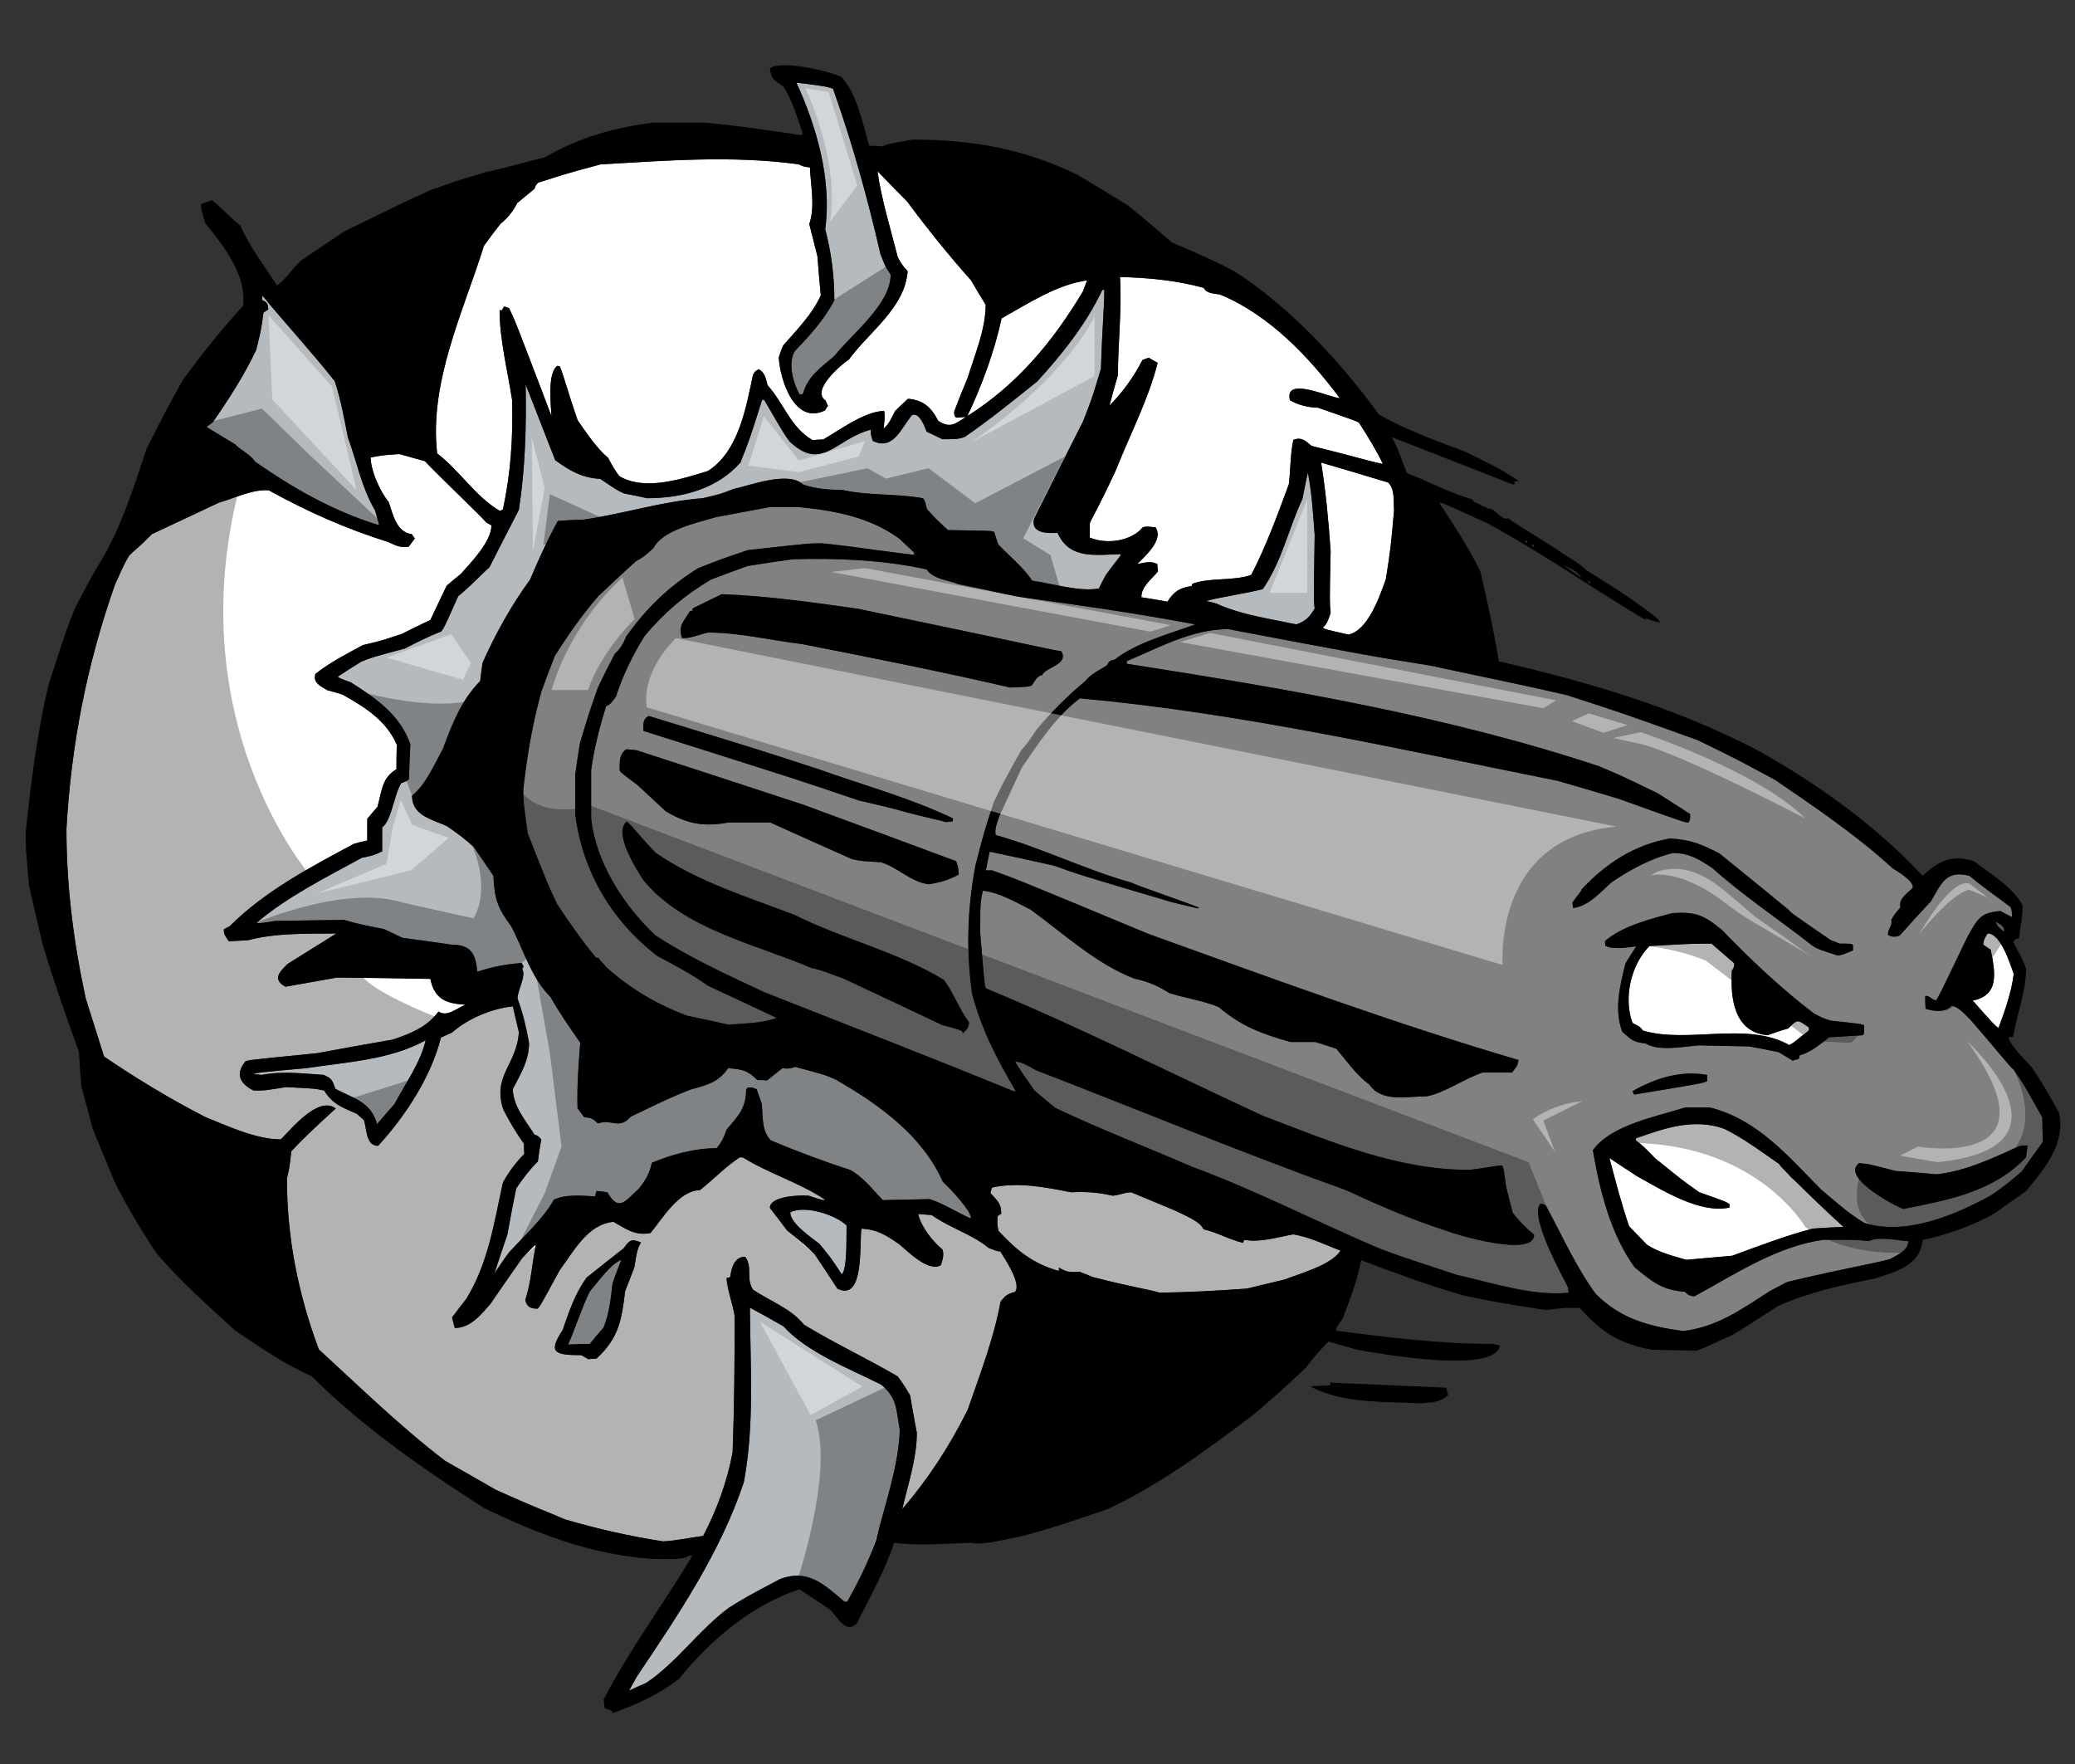 <?xml version="1.0" encoding="utf-8"?>
<!-- Generator: Adobe Illustrator 17.0.0, SVG Export Plug-In . SVG Version: 6.00 Build 0)  -->
<!DOCTYPE svg PUBLIC "-//W3C//DTD SVG 1.1//EN" "http://www.w3.org/Graphics/SVG/1.1/DTD/svg11.dtd">
<svg version="1.1" id="Layer_1" xmlns="http://www.w3.org/2000/svg" xmlns:xlink="http://www.w3.org/1999/xlink" x="0px" y="0px"
	 width="200px" height="170px" viewBox="0 0 200 170" style="enable-background:new 0 0 200 170;" xml:space="preserve">
<rect x="0" y="0" width="200" height="170" fill="#333333" stroke="none"/>
<path id="color2" style="fill:#808183;" d="M55.442,74.656c0,1.243,0,2.518,0,3.793c0.686,5.525,3.531,10.331,7.945,13.699
	c1.601,0.85,3.367,1.766,4.838,2.845c2.191,1.013,4.414,2.059,6.637,3.105c-1.373,0.523-3.138,0.523-4.643,0.653
	c-1.308-0.293-2.615-0.588-3.923-0.85c-2.91-1.046-5.591-2.648-7.88-4.708c-0.163-0.262-0.654-0.653-0.719-0.883
	c-0.098,0-0.163,0-0.229,0c-1.373-1.634-2.583-3.4-3.76-5.165c-0.85-1.766-0.85-1.766-2.844-6.833
	c-0.425-3.073-0.425-3.073-0.425-4.251c0.36-3.237,0.882-6.278,1.733-9.383c0.424-1.177,0.85-2.321,1.308-3.466
	c1.275-2.026,2.583-3.89,4.152-5.721c1.21-1.145,2.419-2.289,3.662-3.4c0.753-0.425,0.753-0.425,1.7-1.275
	c0.851-1.733,4.25-2.452,6.016-2.976c1.733-0.327,3.466-0.654,5.231-0.981c0.882,0,1.766,0,2.648,0
	c3.466,0.327,6.899,0.949,9.776,3.041c0.491,0.458,0.981,0.916,1.472,1.374c-0.034,0.065-0.034,0.131-0.034,0.196
	c-2.943-0.327-5.884-0.817-8.86-1.111c-1.242,0-1.242,0-7.16,0.654c-2.615,0.883-2.615,0.883-4.838,1.765
	c-2.845,1.798-4.936,3.826-6.899,6.572c-0.196,0.556-0.62,1.275-1.078,1.635c-0.556,1.079-1.112,2.158-1.635,3.27
	c-0.883,2.517-0.883,2.517-1.733,5.362C55.736,72.629,55.572,73.644,55.442,74.656z M193.15,89.794
	c0.131-0.523-0.392-0.752-0.785-0.947C192.498,89.304,192.759,89.467,193.15,89.794z M94.021,83.386
	c-0.784,4.25-0.915,8.142-0.326,12.392c0.947,3.531,2.387,6.277,4.217,9.383c-0.098,0-0.163,0-0.229,0
	c-7.944-3.27-16.02-6.375-24.03-9.546c-3.564-1.668-7.16-3.303-10.463-5.461c-3.04-2.812-5.819-7.126-6.211-11.344
	c0-1.537,0-3.074,0-4.61c0.294-2.126,0.817-4.12,1.438-6.146c0.458-0.164,0.654-0.523,0.948-0.916
	c0.687-2.092,1.603-3.956,2.747-5.82c1.863-2.256,3.922-3.989,6.407-5.46c1.177-0.458,2.354-0.883,3.531-1.308
	c1.439-0.23,2.877-0.458,4.349-0.653c4.185-0.131,8.827,0.065,12.914,0.98c0.688,0.981,1.995,0.981,3.009,1.406
	c1.896,0.392,3.792,0.785,5.688,1.21c5.721,0.784,11.509,1.601,17.197,2.68c-2.484,0.916-5.656,1.733-7.78,3.4
	c-0.457,0.065-0.524,0.165-0.752,0.556c-0.754,0.491-1.505,0.784-2.062,1.503c-1.699,1.406-3.202,2.911-4.642,4.61
	c-0.947,1.407-0.947,1.407-1.536,2.061c-1.766,3.171-1.766,3.171-2.649,5.034C94.904,79.986,94.904,79.986,94.021,83.386z
	 M62.013,70.438c15.498,4.905,15.498,4.905,20.761,6.703c1.145,0.262,2.289,0.523,3.433,0.818c3.237,0.914,4.61,1.11,4.937,1.275
	c0.229-0.034,0.458-0.066,0.688-0.066c0-0.098,0-0.196,0.033-0.294c-4.087-1.962-8.665-3.204-12.947-4.741
	c-5.296-1.733-5.296-1.733-16.38-5.133C61.915,69.295,62.013,69.818,62.013,70.438z M61.425,75.637
	c0.916,0.851,1.832,1.7,2.747,2.551c2.092,1.242,3.662,1.504,6.048,1.078c1.34,0,2.681,0,4.021,0
	c2.615,1.178,5.231,2.355,7.879,3.532c0.949,0.196,0.949,0.196,2.78,0.294c1.635,0.49,2.91,1.929,4.61,2.124
	c1.079-0.163,1.896-0.392,2.876-0.915c0-0.621,0-0.621-0.229-1.308c-4.937-1.831-9.874-3.662-14.778-5.459
	c-5.362-1.766-10.691-3.499-16.02-5.231c-0.326-0.033-0.654-0.066-0.981-0.098c-0.719,0.491-0.653,1.243-0.653,2.06
	C59.889,74.494,59.889,74.494,61.425,75.637z M90.98,94.437c-4.479-2.714-9.71-3.923-14.353-6.245
	c-4.512-1.731-9.449-3.236-13.438-6.014c-1.078-1.079-2.452-2.812-2.778-3.009c-1.341,1.079,0.915,4.578,1.601,5.657
	c3.957,4.773,10.725,6.113,16.217,8.468c0.784,0.164,0.784,0.164,3.073,1.013c3.171,1.472,6.343,2.975,9.514,4.479
	c1.603,0.425,1.603,0.425,1.961,0.621c0,0.066,0,0.132,0,0.195c0.36-0.358,0.621-0.521,0.621-1.078
	C92.452,97.249,91.929,95.712,90.98,94.437z M97.356,66.255c1.765-0.065,1.765-0.065,2.092-0.197
	c0.229-0.327,0.556-0.981,0.981-0.981c0.392-0.817,2.615-1.013,1.863-2.32c-0.851-0.098-2.746-0.588-19.584-4.087
	c-4.381-0.621-8.729-1.242-13.143-1.406c-0.949,0.458-1.896,0.916-2.812,1.374c0,0.065,0,0.131,0,0.229c-0.098,0-0.163,0-0.229,0
	c-0.687,1.145-1.177,1.406-0.784,2.616c0.719,0.098,1.798-0.393,2.517-0.523c2.975,0,6.081,0.751,9.056,1.112
	C83.985,63.377,90.72,64.718,97.356,66.255z M196.846,107.678c0,0.785,0.032,1.569,0.065,2.355
	c-0.687,0.948-1.372,1.896-2.059,2.877c-1.473,1.242-1.473,1.242-2.845,2.224c-3.369,1.896-8.37,4.021-12.326,2.713
	c-1.506-0.882-2.813-2.092-4.152-3.204c-3.236-3.27-6.146-6.767-10.724-7.911c-0.819,0-1.603,0-2.388,0
	c-2.648,0.85-7.159,1.667-8.892,4.119c0.652,3.857,1.699,8.075,4.021,11.28c1.665,1.372,2.681,2.223,4.839,2.353
	c0.326,0.327,0.456,0.393,0.913,0.458c3.892-2.125,8.012-4.871,12.49-5.46c3.205,0,3.205,0,4.316,0.131
	c0.979-0.491,2.712-0.065,3.824,0c0,0.916-1.112,1.341-1.765,1.733c-1.537,0.425-4.382,0.883-9.873,2.19
	c-0.59,0.294-1.146,0.588-1.701,0.882c-2.779,1.798-5.1,3.466-8.37,3.858c-3.335-0.458-6.016-1.177-8.435-3.596
	c-1.897-2.615-3.236-5.623-4.773-8.469c-0.195-0.162-0.195-0.162-0.556-0.196c-1.047,1.309,2.093,6.834,2.681,8.076
	c0,0.163,0.033,0.326,0.065,0.49c-3.498,0.359-7.323-0.948-10.725-1.7c-5.295-1.732-5.295-1.732-7.584-2.583
	c-5.983-2.55-11.869-5.591-17.983-7.847c-4.38-1.896-8.892-3.629-13.208-5.688c-0.686-0.556-1.34-1.111-1.994-1.667
	c-0.621-0.916-1.308-1.799-1.864-2.779c0.687,0,1.373,0.49,1.995,0.816c9.905,3.826,19.911,7.979,29.914,11.574
	c3.041,1.405,6.245,2.813,9.417,3.825c1.111,0.458,8.695,2.714,8.695,0.458c-0.816-0.654-1.404-1.275-2.059-2.092
	c-0.228-0.884-0.457-1.733-0.653-2.584c-0.229-1.766-0.229-1.766-0.394-1.994c-0.326-0.032-1.177,0.197-3.138,0.426
	c-7.03,0-13.503-2.779-19.943-5.231c-8.829-4.087-17.655-8.533-26.647-12.261c-0.13-0.229-0.13-0.229-0.556-5.329
	c0.033-1.308-0.098-2.844,0.262-4.087c1.635,0.195,3.171,1.111,4.609,1.832c3.139,2.287,6.31,5.229,9.971,6.636
	c1.342,0.295,2.258,0.688,3.401,1.406c1.57,0.49,3.235,0.719,4.741,1.34c2.189,1.863,4.218,2.616,6.932,3.368
	c0.783,0,1.568,0,2.386,0c0.652,0.196,1.341,0.426,2.027,0.653c0.947,1.112,1.961,2.584,3.171,3.434
	c1.178,1.766,3.628,1.145,5.559,1.145c1.864-0.393,3.529-1.668,5.361-2.289c0.947,0,1.897,0,2.845,0
	c0.392-0.556,0.521-0.556,0.621-1.21c-12.031-3.53-23.898-7.911-35.702-12.162c-12.653-5.263-12.653-5.263-15.04-6.114
	c-0.196,0-0.393,0-0.589,0c0.098-0.62,0.229-1.21,0.36-1.798c2.059,0.425,4.12,0.883,6.18,1.34
	c2.451,0.883,2.451,0.883,11.277,3.498c2.649,0.654,2.649,0.654,2.748,0.589c-0.394-0.262-5.593-1.995-6.571-2.452
	c-4.416-1.242-8.6-3.335-13.047-4.577c-0.162-0.556,0.164-1.242,0.327-1.799c0.72-1.568,1.439-3.138,2.158-4.675
	c1.634-2.386,3.304-4.969,5.624-6.702c15.497,1.405,30.798,4.905,46.034,7.945c1.96,0.556,3.922,1.144,5.885,1.733
	c6.376,2.288,6.376,2.288,6.735,2.288c0.162-0.261,0.162-0.261,0.162-0.817c-1.078-0.687-2.124-1.373-3.171-2.026
	c-3.531-1.7-3.531-1.7-5.624-2.583c-14.68-4.872-30.242-7.487-45.51-9.874c0-0.099,0-0.197,0.032-0.262
	c3.139-1.308,6.245-3.073,9.742-3.073c13.863,2.616,13.863,2.616,19.422,3.499c4.382,0.947,8.795,1.831,13.175,2.845
	c5.362,1.731,5.362,1.731,12.654,4.348c3.563,1.733,3.563,1.733,7.453,3.826c3.923,2.68,7.848,5.329,11.345,8.533
	c0.36,0.229,2.125,1.242,1.929,1.896c-0.556,0.556-1.372,1.013-1.177,1.864c-0.587,0.687-0.587,0.687-0.882,1.21
	c0.13,0.588-0.326,0.816-0.326,1.438c0.326,0.229,0.751,0.229,1.143,0.064c0.981-1.111,1.994-2.223,3.009-3.302
	c1.045-1.798,1.47-3.008,3.693-2.452c2.093,1.7,2.615,1.961,3.957,3.007c0.13,0.228,0.13,0.228,0.164,0.981
	c-0.393-0.197-0.752-0.393-1.112-0.589c-1.994,0.131-2.257,0.851-3.204,2.518c-2.715,5.656-2.715,5.656-3.007,6.081
	c-0.394,0-0.721-0.556-1.047-0.393c0,0.393,0,0.785,0.032,1.21c0.851,0.262,1.831,0.393,2.518-0.294
	c0.721,0.13,1.274,0.851,1.799,1.341c2.255,2.583,3.857,4.609,4.184,4.839C195.048,104.475,195.048,104.475,196.846,107.678z
	 M155.291,85.054c1.831-1.242,3.792-2.321,5.95-2.845c1.602,0,2.484,0.589,3.792,1.439c3.04,2.713,6.54,5.035,9.742,7.551
	c0.524,0.295,0.524,0.295,2.355,0.884c0.459-0.066,0.459-0.066,1.472-0.49c0-0.196,0-0.36,0-0.523
	c-0.196-0.131-0.196-0.131-1.274-0.131c-0.295-0.131-0.589-0.229-0.851-0.327c-3.825-2.615-3.825-2.615-4.087-2.941
	c-2.224-1.832-4.446-3.629-6.67-5.428c-1.699-0.882-2.811-1.34-4.773-1.438c-3.433,0.621-6.146,2.387-8.5,4.904
	c-0.065,0.262-0.392,0.523-0.883,1.275c0,0.164,0.032,0.327,0.065,0.523C153.133,87.31,154.213,86.033,155.291,85.054z
	 M164.542,103.591c-2.55-0.458-5.034,0.327-7.19,1.569c0.032,0.099,0.098,0.196,0.162,0.327c6.343-1.046,6.343-1.046,7.028-1.275
	C164.542,103.983,164.542,103.788,164.542,103.591z M176.313,99.962c1.08-0.065,2.158-0.131,3.238-0.195
	c0.131-0.131,0.131-0.131,0.131-0.949c-0.198-0.13-0.198-0.13-3.205-0.457c-0.751-0.229-0.751-0.229-1.634-0.688
	c-3.14-2.387-6.114-5.197-8.86-8.042c-1.798-1.471-2.518-1.766-4.773-1.635c-2.126,0.556-4.807,1.242-6.506,2.682
	c0,0.13,0,0.293,0.031,0.457c0.752,0.425,2.127,0.164,2.976,0.064c-0.358,0.557-0.718,1.112-1.047,1.668
	c-0.521,2.126-1.111,4.447-0.292,6.572c0.849,0.751,1.078,1.013,2.221,1.111c1.308,0.817,3.695,0.295,5.134,0.195
	c1.602,0.034,3.238,0.066,4.872,0.1c0.947,0.163,1.895,0.358,2.845,0.555c0.426,0.262,0.882,0.524,1.339,0.817
	c0.198-0.065,0.395-0.13,0.59-0.163c0.031-0.13,0.065-0.262,0.099-0.359C174.449,101.467,175.529,100.583,176.313,99.962z
	 M195.439,110.392c-0.261,0-0.522,0-0.752,0.033c-2.583,1.177-5.164,2.419-8.009,2.746c-1.342-0.131-2.683-0.229-3.99-0.327
	c-2.484-0.653-2.484-0.653-3.498-0.752c-1.896,1.406,3.923,4.381,4.283,4.414c4.249-0.85,8.664-1.636,11.802-4.97
	C195.309,111.144,195.374,110.752,195.439,110.392z"/>
<path id="color1" style="fill:#B5BABE;" d="M99.971,36.764c2.419-2.649,4.742-5.559,6.279-8.828c0.064,0,0.13,0,0.195,0
	c0,1.7-0.195,3.335-0.326,7.585c-0.85,2.844-0.85,2.844-1.732,5.1c-1.571,3.107-3.14,6.212-4.709,9.351
	c-0.36,1.439,1.274,1.439,2.256,1.373c1.177,2.649,3.76,2.093,6.114,2.061c-0.065,0.261-0.392,0.523-1.472,2.026
	c-0.229,0.425-0.457,0.851-0.655,1.276c-1.798,0.359-4.575-0.49-6.439-0.752c-0.851-1.308-2.191-2.354-3.27-3.499
	c-0.13-0.425-0.261-0.817-0.392-1.209c-0.328-0.098-0.328-0.098-4.447-0.163c-1.242-1.145-1.242-1.145-2.027-2.027
	c-0.229-0.883-0.229-0.883-0.392-1.046c-2.55-0.458-5.199-0.229-7.716-0.786c-1.34-0.031-2.55-0.098-3.826-0.522
	c-1.373-1.374-5.165,0.098-6.734,0.424c-1.144,0.458-1.144,0.458-2.943,0.883c-3.89,0.293-7.618,1.503-11.442,2.059
	c-0.851,0.033-1.7,0.065-2.519,0.131c-1.013,1.831-1.863,3.728-2.68,5.656c-1.798,2.452-3.335,5.231-4.578,8.01
	c-0.098,0.589-0.163,1.178-0.229,1.766c-1.798,1.798-2.714,4.152-3.596,6.539c-0.818,1.472-1.635,3.433-2.975,4.512
	c0,1.864,1.798,2.256,3.334,2.91c0.916,0.621,1.798,1.275,2.616,2.028c0.621,0.915,1.242,1.831,1.896,2.778
	c0.098,2.19,0.392,3.106,1.7,4.838c1.21,2.289,1.929,4.969,3.792,6.834c0.851,1.503,1.896,3.008,2.877,4.413
	c-0.163,2.125-0.326,4.152-0.261,6.311c0.196,0.293,0.425,0.588,0.654,0.882c0.653,0,0.882,0.163,1.307,0.589
	c1.373-0.491,1.994,0.653,3.172-0.654c3.661-1.766,3.661-1.766,5.753-2.615c1.57-0.425,2.681-0.688,3.629-2.06
	c1.373,0.131,1.831,0.164,2.812,1.144c0.294,0,0.621,0,0.949,0.033c0.489-0.393,0.98-0.784,1.471-1.177
	c0.458,0.066,0.784,0.066,1.209-0.131c2.812,0.753,2.812,0.753,3.891,1.21c4.152,2.387,8.37,5.361,10.364,9.874
	c0.686,0.62,2.877,2.942,2.681,3.53c-1.341-0.588-2.616-1.438-3.956-1.863c-1.504,0.032-3.008,0.065-4.512,0.099
	c-0.981-1.015-1.896-2.224-3.139-2.91c-2.55-0.817-5.166-1.798-7.65-2.845c-0.915-0.916-0.752-2.289-0.882-3.531
	c-0.164-0.49-0.328-0.948-0.491-1.405c-0.425-0.164-0.425-0.164-0.851-0.164c-0.065,0.065-0.13,0.132-0.163,0.229
	c0,1.732-0.752,2.517-1.863,3.792c-0.229,0.686-0.523,1.308-0.981,1.831c-2.125,0-4.283,0.589-6.244,1.406
	c-0.196,0.98-0.621,1.732-1.275,2.518c-1.309,1.209-1.93,2.222-3.008,0.326c-0.36-0.065-0.72-0.098-1.046-0.131
	c-0.065,0.164-0.098,0.326-0.131,0.523c-1.243-0.065-2.877-0.229-3.988,0.327c-1.014,1.831-2.91,3.531-4.315,5.067
	c-0.49,0.654-0.948,1.341-1.406,2.027c0.393-1.242,0.817-2.485,1.242-3.728c0.262-1.504,0.556-2.976,0.851-4.446
	c0.654-0.981,1.275-1.798,2.092-2.615c0.098-0.72,0.196-1.439,0.328-2.125c-0.295-0.328-0.295-0.328-0.654-0.458
	c-0.883-1.405-2.028-2.681-2.093-4.381c0.751-1.472,1.569-2.747,1.569-4.447c-0.262-1.438-0.588-2.909-1.112-4.282
	c0-0.85,0.85-2.092,0.458-2.878c0.033-0.064,0.065-0.13,0.131-0.195c-0.065-0.132-0.131-0.263-0.197-0.36
	c-1.569,0.131-2.811,0.36-4.282,0.85c-0.132-1.832-0.688-2.616-2.486-2.616c-1.57-0.229-3.138-0.458-4.708-0.653
	c-0.621-0.294-1.209-0.589-1.798-0.85c-2.321-0.458-2.321-0.458-3.857-0.883c-2.223,0.032-4.414,0.064-6.604,0.099
	c-1.439,0.229-1.439,0.229-1.832,0.195c3.074-2.583,6.638-4.349,10.169-6.277c1.111-0.229,1.111-0.229,1.962-0.621
	c0-0.785,0-1.569,0-2.322c0.883-0.588,1.144-3.138,1.831-4.25c0.588-0.229,0.588-0.229,0.751-0.392
	c0.033-1.144,0.065-2.257,0.132-3.368c-1.014-2.845-3.27-4.382-5.722-5.951c-1.079-0.393-1.079-0.393-1.275-0.556
	c0.752-0.491,1.503-0.981,2.255-1.439c0.949-0.392,0.949-0.392,4.219-1.275c1.145-0.588,2.288-1.177,3.499-1.634
	c0.293-0.393,0.293-0.393,1.634-3.4c1.242-1.014,2.419-2.289,3.008-2.779c0.949-1.863,1.897-3.727,2.845-5.558
	c0.621-4.022,0.719-8.011,0.654-12.065c0.948,2.419,1.896,4.838,2.845,7.291c1.406,1.014,2.55,1.701,4.348,1.799
	c1.635,1.111,1.635,1.111,2.289,1.405c0.719,0.13,1.472,0.294,2.223,0.458c3.368,0,6.735-0.883,8.991-3.433
	c0.883-2.224,0.883-2.224,2.093-6.048c0.065,0,0.13,0,0.196,0c1.863,3.204,1.863,3.204,2.452,4.021
	c3.172,2.975,4.447-0.295,7.847-1.146c-0.064,0.295-0.064,0.295,0.164,1.08c1.994,0.981,2.713-1.21,3.793-2.485
	c0.752-0.294,1.242,1.209,1.405,1.602c0.491,0.229,0.981,0.458,1.504,0.719c0.719,0,1.504,0.065,2.191-0.229
	C95.395,40.459,97.715,38.563,99.971,36.764z M24.611,44.513c3.793,2.615,7.324,4.643,11.737,6.048c0.066,0,0.131,0,0.196,0
	c-0.13-0.458-0.261-0.915-0.392-1.373c-1.275-2.125-1.765-4.708-2.616-7.029c-0.359-1.831-0.686-3.662-1.275-5.427
	c-2.223-2.812-4.675-5.459-6.964-8.239c-0.033,0.13-0.033,0.261-0.033,0.425c0.491,0.196,0.588,0.424,0.588,0.915
	c-0.163,0.098-0.326,0.196-0.457,0.295c-0.229,1.667-0.229,1.667-0.688,3.564c-1.11,2.386-2.713,4.871-4.217,7.028
	c-0.196,0.131-0.392,0.262-0.588,0.425c0.916,0.556,1.831,1.112,2.747,1.668C23.271,43.434,24.087,43.76,24.611,44.513z
	 M79.538,22.084c0.588,2.224,0.882,4.545,0.882,6.865c-1.013,1.897-2.354,3.368-3.825,4.905c-0.687,1.177-0.13,3.105,0.491,4.185
	c0.098-0.033,0.196-0.065,0.294-0.065c0.523-1.766,1.668-2.485,3.04-3.662c1.668-2.126,5.428-4.97,5.428-7.847
	c-0.491-0.72-0.491-0.72-0.981-1.962c-1.242-5.395-2.714-10.724-4.578-15.955C79.603,8.32,79.603,8.32,76.758,7.96
	C78.721,12.21,80.191,17.376,79.538,22.084z M126.06,45.559c-0.195,0.817-0.357,1.666-0.521,2.518
	c-1.342,2.877-1.994,6.048-3.826,8.697c-1.798,0.457-3.693,0.687-5.491,1.144c0.326,0.066,0.652,0.131,0.979,0.23
	c2.419,1.112,5.133,1.471,7.75,2.026c0.849-0.293,1.274-0.687,1.765-1.536c-0.099-0.752-0.099-0.752,0-7.095
	C126.552,49.547,126.455,47.521,126.06,45.559z M84.932,133.441c-2.975-1.504-7.16-3.106-9.416-5.624
	c-1.079-0.621-2.158-1.209-3.236-1.798c0.033,5.59,0.458,11.313-0.588,16.838c-2.289,6.833-6.311,12.751-10.299,18.701
	c-0.261,0.458-0.523,0.916-0.752,1.374c0.524-0.263,1.047-0.491,1.603-0.721c3.008-1.994,5.101-5.132,8.042-7.29
	c1.635-1.014,1.635-1.014,4.905-2.747c2.615-0.98,4.152,0.426,6.211,2.191c0.065,0,0.163,0,0.261,0
	c1.079-1.929,2.027-3.825,2.779-5.918c0.851-3.499,2.158-7.063,2.289-10.626C86.371,135.861,86.502,134.717,84.932,133.441z
	 M76.17,116.833c0,1.079,2.028,2.419,2.812,3.04c1.079,1.308,1.079,1.308,2.157,2.942c0.557-0.556,0.425-3.793,0.458-4.708
	C80.585,117.094,77.609,116.112,76.17,116.833z M56.848,124.451c-0.818,1.666-1.34,3.432-2.093,5.132
	c0.686-0.032,1.372-0.065,2.093-0.065c0.424-0.522,0.85-1.046,1.308-1.537c0.556-1.34,0.719-2.811,0.882-4.282
	c0.262-0.784,0.556-1.536,0.851-2.289C58.81,121.835,57.632,123.567,56.848,124.451z M24.382,103.525
	c0.261,0,0.556,0.034,0.85,0.065c1.962-0.392,3.989-0.131,5.983,0c0.753,0.36,0.786,0.426,1.112,1.342
	c1.798,0.947,3.4,1.242,4.021,3.399c0.556-0.654,1.112-1.307,1.668-1.929c1.014-1.896,2.55-4.055,3.008-6.147
	c-3.433,1.896-7.618,2.093-11.476,2.682C24.873,103.362,24.873,103.362,24.382,103.525z"/>
<path id="fill" style="fill:#FFFFFF;" d="M174.352,99.014c0,0.098,0,0.196,0,0.295c-1.047,0.784-1.308,1.111-1.897,1.405
	c-4.087-2.32-9.808-0.098-14.124-1.405c-0.196-0.394-0.621-0.523-0.98-0.72c-0.884-2.387-0.164-5.623,1.635-7.421
	c4.053-0.229,4.053-0.229,5.981-0.229c0.72,0.621,1.44,1.242,2.192,1.896c0,0.262-0.034,0.49-0.23,0.687
	c-0.164,2.746,0.23,5.95,3.433,6.245c0.654-0.229,1.308-0.458,1.996-0.655C173.306,98.164,173.24,98.263,174.352,99.014z
	 M157.809,113.367c-0.916-0.589-1.798-1.177-2.683-1.766c0.59,2.19,1.145,4.413,1.897,6.571c0.556,0.589,1.146,1.177,1.732,1.799
	c1.144,0.719,2.485,1.079,3.793,1.438c1.472-0.131,2.943-0.261,4.415-0.392c2.581-0.948,5.131-1.93,7.78-2.616
	c0.982-0.065,1.962-0.131,2.943-0.163c-3.4-3.105-4.48-4.316-5.102-4.839c-0.227-0.327-0.979-0.948-1.078-1.209
	c-1.733-1.21-3.4-2.452-5.296-3.4c-2.912-1.047-5.691-0.099-8.533,0.914c0,0.066,0,0.132,0,0.197
	c0.718,0.556,0.718,0.556,1.863,1.732c2.714,2.19,2.714,2.19,4.249,3.27c2.518,0.883,2.518,0.883,2.909,1.146
	c0,0.098,0,0.195,0,0.326C163.824,116.996,160.194,114.675,157.809,113.367z M191.582,89.957c-0.23,0.36-0.425,0.654-0.425,1.079
	c0.228,0.163,0.457,0.328,0.718,0.491c0.425,2.158,0.884,4.38-1.73,4.903c2.091,2.354,2.091,2.354,2.482,2.649
	c0.623-1.7,1.244-3.434,1.472-5.231C193.74,92.899,192.856,89.957,191.582,89.957z M119.915,119.48
	c-0.032,0.098-0.065,0.196-0.097,0.295c-1.308-0.295-2.487-1.014-3.826-1.309c-0.261-0.784-2.189-1.503-2.714-1.798
	c-1.438-0.589-2.845-1.178-4.249-1.766c-0.59,0-1.178,0.295-1.801,0.327c-1.404-0.327-2.516-0.393-3.987-0.327
	c-2.485-0.491-5.101-1.013-7.618-0.457c-0.065,0.163-0.131,0.326-0.163,0.523c0.654,0.751,1.047,0.979,1.047,1.994
	c-0.131,0.064-0.262,0.164-0.36,0.262c-0.033,0.817-0.033,0.817,0.098,1.404c1.766,1.897,3.335,3.172,5.819,3.858
	c0-0.131,0-0.228,0-0.326c0.721,0.424,1.08,0.489,1.963,0.392c0.425,0.164,0.851,0.327,1.308,0.523
	c3.366,0.883,5.983,1.308,6.407,1.504c2.813-0.032,5.624-0.196,8.435-0.393c1.211-0.294,2.42-0.588,3.664-0.882
	c1.404-0.556,4.544-1.406,5.36-2.779c-1.503-0.589-2.975-1.309-4.544-1.57C123.153,119.219,121.452,119.775,119.915,119.48z
	 M128.253,53.111c-0.099,4.873-0.099,4.873,0,5.95c-0.164,0.491-0.328,1.112-0.752,1.407c0.162,0.163,0.162,0.163,2.451,0.687
	c1.897-0.36,3.04-3.694,3.63-5.362c0.457-2.943,0.457-2.943,0.785-6.605c-0.067-0.883,0.097-2.027-0.558-2.681
	c-2.158-0.654-4.314-1.308-6.473-1.929C127.794,47.39,128.057,50.267,128.253,53.111z M48.216,49.253
	c0.065-0.065,0.163-0.13,0.261-0.163c0.753-3.531,0.981-6.932,0.883-10.528c-0.425-2.779-1.209-5.853-1.209-8.665
	c0.065,0,0.13,0,0.228,0c0.065-0.13,0.132-0.261,0.229-0.36c0.131,0.034,0.294,0.099,0.458,0.164
	c0.589,1.21,0.589,1.21,4.086,10.396c-0.065-1.21-0.392-4.151,0.556-4.839c0.065,0,0.164,0.033,0.262,0.065
	c0.392,0.981,0.817,2.616,1.701,5.166c0.817,1.177,1.863,2.747,2.942,3.629c0.556,1.046,0.556,1.046,1.078,1.766
	c2.453,1.472,6.082,0.262,8.534-0.491c2.942-1.863,3.662-6.016,4.348-9.252c0.196-0.36,0.196-0.36,0.556-0.556
	c0.556,0.261,0.687,0.882,0.851,1.536c1.569,1.733,2.223,4.087,4.348,5.297c0.327-0.033,0.654-0.065,1.014-0.065
	c1.503-0.85,4.021-2.746,5.884-2.746c0.066,0.588,0.066,0.588-0.065,1.699c0.523-0.392,0.818-1.143,1.112-1.699
	c0.393-0.393,0.818-0.785,1.242-1.177c1.472,0.131,2.224,0.785,2.91,2.125c1.112,0.719,1.57,0.36,2.649-0.359
	c-0.622-0.066-1.112,0.392-1.112-0.523c0.424-1.112,0.85-2.191,1.308-3.27c0.686-2.224,1.733-4.675,1.733-7.029
	c-0.491-0.785-0.949-1.569-1.406-2.354c-2.158-2.419-4.217-4.969-6.147-7.584c-0.98-0.981-1.929-1.962-2.877-2.942
	c0.392,2.778,1.275,5.59,1.962,8.304c0.424,0.751,0.424,0.751,0.947,1.34c-0.261,3.531-3.694,5.82-5.655,8.5
	c-0.786,0.523-3.694,3.008-2.256,3.957c0.065,0.163,0.131,0.326,0.229,0.523c-0.099,0.131-0.197,0.261-0.262,0.424
	c-2.943,1.472-4.348-2.909-4.48-5.1c0.132-0.393,0.262-0.785,0.425-1.145c1.308-1.504,2.812-3.008,3.629-4.838
	c-0.13-1.275-0.228-2.519-0.326-3.761c-0.262-1.045-0.523-2.092-0.785-3.105c0.589-1.7,0.131-3.694,0.065-5.46
	c-0.588-0.065-0.588-0.065-1.078-0.294c-6.408-0.883-12.686-0.36-19.094,0c-3.269,0.882-3.269,0.882-6.016,1.764
	c-0.229,0.229-0.229,0.229-0.359,0.589c-0.556,0.458-1.112,0.916-1.667,1.374c-0.393,0.785-0.916,1.438-1.603,1.994
	c-0.556,0.687-1.079,1.406-1.603,2.126c-1.994,6.374-5.296,13.143-4.511,20.009C44.292,45.33,45.862,47.913,48.216,49.253z
	 M96.408,120.593c0.393,0.621,2.126,3.203,1.407,3.922c-0.72,0.165-0.916,0.36-1.374,0.916c-0.654,3.564-1.994,7.029-3.171,10.431
	c-1.766,3.53-3.76,6.604-6.311,9.579c0.556-2.42,1.406-4.871,1.406-7.357c-0.228-1.208-0.457-2.419-0.653-3.629
	c-0.883-1.503-1.079-1.601-1.177-1.798c-2.942-1.732-6.115-3.204-9.057-5.002c-1.242-1.569-3.269-2.256-4.904-3.368
	c-0.719-1.111,0-2.124-0.752-3.171c-1.046,0-1.34,1.078-1.438,1.962c-0.131,0.032-0.262,0.065-0.36,0.098
	c0.098,1.242,0.588,2.42,0.784,3.663c0,4.348-0.033,8.762-0.196,13.11c-0.491,2.713-1.537,5.622-2.845,8.074
	c-1.308,0.163-2.55,0.458-3.858,0.523c-3.204-0.49-6.342-1.21-9.48-2.126c-1.145-0.521-2.518-0.98-6.638-2.843
	c-1.634-0.949-3.269-1.865-4.871-2.779c-4.25-3.236-8.272-7.16-12.196-10.757c-1.994-5.361-3.073-10.756-3.073-16.479
	c0.229-0.914,0.229-0.914,0.425-2.614c1.34-1.439,2.812-2.78,4.283-4.12c-1.699-1.274-4.316,2.026-5.296,2.976
	c-2.387,0-5.1-1.276-7.291-2.158c-3.368-1.733-6.604-3.694-9.743-5.819c-0.588-1.864-1.177-3.728-1.766-5.591
	c-1.177-5.428-1.863-10.789-1.863-16.347c0.457-8.142,1.961-15.825,4.675-23.541c0.882-1.962,0.882-1.962,1.373-2.812
	c0.588-0.588,0.981-0.817,2.19-2.059c2.157-1.014,4.315-2.028,6.473-3.042c1.407-0.392,3.335-1.34,4.806-1.176
	c3.728,2.059,7.422,3.694,11.476,4.969c0.817,0.36,1.079,0.556,1.994,0.458c0.196-0.262,0.393-0.523,0.589-0.785
	c-0.098-0.163-0.196-0.294-0.294-0.424c-1.472-0.197-1.798-1.864-2.224-3.107c-0.817-0.98-1.733-3.008-1.733-4.283
	c1.243-0.229,1.243-0.229,2.779-0.327c0.817,0.229,1.634,0.458,2.452,0.687c1.112,1.21,5.754,5.623,5.885,5.885
	c0.163,0.098,0.326,0.196,0.523,0.294c0,1.569-1.962,3.563-2.942,4.675c-0.458,0.36-0.916,0.751-1.374,1.145
	c-0.522,1.079-1.045,2.19-1.568,3.302c-0.916,0.424-1.831,0.882-2.747,1.34c-1.962,0.654-1.962,0.654-3.759,1.079
	c-1.57,0.85-3.172,1.667-4.578,2.778c-0.261,0.851,0.491,1.177,1.145,1.57c0.491,0.13,0.981,0.262,1.472,0.425
	c2.157,1.209,4.217,2.484,5.23,4.838c-0.033,0.786-0.033,1.57-0.033,2.354c-1.406,0.817-1.406,2.093-1.831,3.629
	c-0.326,0.359-0.654,0.753-0.981,1.145c0,0.686,0,1.373,0,2.092c-0.457,0.099-0.882,0.197-1.308,0.328
	c-4.25,2.288-8.565,4.545-11.999,7.977c-0.196,0.065-0.36,0.163-0.524,0.262c0,0.523,0.197,0.72,0.491,1.145
	c0.588-0.032,1.209-0.066,1.831-0.099c2.747-0.72,5.69-0.621,8.534-0.654c-1.57,0.981-3.14,1.962-4.708,2.942
	c-0.72,0.72-1.537,1.473-0.197,2.191c1.635-0.295,3.303-0.589,4.969-0.884c2.977,0.034,5.984,0.066,8.992,0.132
	c0.392,1.994,1.601,2.387,3.367,2.484c-0.784,0.327-1.798,1.242-2.582,0.654c-1.079,1.504-2.747,2.158-4.415,2.713
	c-2.452,0.426-4.871,0.851-7.291,1.309c-6.539,0.653-6.539,0.653-6.898,0.784c-1.046,1.242-0.49,2.191,0.785,2.813
	c1.079,0,1.079,0,3.105-0.328c2.779,0.131,2.779,0.131,3.694,0.328c0.818,1.34,1.767,1.635,3.172,2.256
	c0.196,0.195,0.425,0.392,0.654,0.589c0.295,0.816,0.164,2.484,1.373,2.484c2.616-2.845,5.133-6.703,6.048-10.431
	c0.36-0.163,0.72-0.326,1.079-0.49c1.504-1.34,3.858-2.32,5.853-2.518c0.197,0.818,0.393,1.636,0.588,2.485
	c-0.196,3.139-2.583,4.186-1.503,7.454c0.587,1.145,1.242,2.257,1.994,3.303c0,0.326,0,0.654,0.032,0.98
	c-0.851,0.851-1.471,1.7-2.06,2.747c-0.85,3.858-1.405,7.748-3.53,11.214c-0.458,0.589-0.916,1.177-1.374,1.798
	c0.065,0.326,0.164,0.654,0.262,1.013c1.504,0,2.517-1.274,3.432-2.32c1.014-1.472,2.027-2.942,3.042-4.382
	c1.177-1.242,1.177-1.242,1.34-1.307c-0.36,1.732-0.458,3.629-1.014,5.296c0.13,0.687,0.523,0.85,1.177,0.85
	c0.262-0.261,0.262-0.261,2.126-3.694c1.373-1.863,2.713-4.445,5.198-4.675c1.177,0.687,2.125,1.372,3.563,1.079
	c1.112-1.341,2.747-4.12,4.742-4.12c1.34-1.046,2.419-2.224,3.857-3.171c0.098,0,0.196,0,0.295,0c2.517,1.57,5.459,2.42,7.944,4.087
	c-0.196,0.065-0.196,0.065-1.603-0.393c-0.882-0.065-3.727,0.032-3.727,1.177c0.556,0.721,1.112,1.438,1.668,2.191
	c1.798,1.438,1.798,1.438,2.68,2.32c0.72,1.079,1.439,2.158,2.158,3.27c2.648,1.308,2.093-4.413,2.321-5.787
	c1.537,0.099,2.289,0.589,3.597,1.472c0.849,0.687,2.812,2.747,4.054,2.061c0.163-0.524,0.326-0.981,0.163-1.505
	c-0.981-0.817-2.059-2.19-2.354-3.433c0.425,0.032,0.85,0.065,1.308,0.098c1.733,1.242,3.858,1.831,5.493,3.172
	C96.146,120.593,96.146,120.593,96.408,120.593z M61.785,119.743c-0.916-0.394-1.112-0.229-1.667,0.555
	c-1.21,0.948-2.419,1.896-3.596,2.845c-1.112,1.569-1.668,3.237-2.289,5.035c-1.438,2.189-0.784,2.419,1.798,2.419
	c0.229,0.131,0.458,0.262,0.688,0.393c0.261-0.032,0.522-0.066,0.784-0.066c2.157-1.994,2.419-3.76,2.746-6.473
	c0.295-0.786,0.588-1.537,0.883-2.289C61.294,121.377,61.327,120.429,61.785,119.743z M110.729,34.476
	c0.261,0.163,0.556,0.327,0.851,0.491c-0.851,3.433-2.714,7.029-4.021,10.331c-1.799,3.891-2.323,4.61-2.518,5.134
	c0,0.457,0,0.915,0,1.373c1.602,0.687,3.99,0.36,5.1-0.981c0.295-0.098,0.295-0.098,1.244,0c0.783,1.178-0.949,2.714-1.767,3.532
	c0.786-0.131,1.242-0.327,1.929,0c0,0.229,0.034,0.457,0.065,0.719c-0.652,0.784-1.603,1.438-1.603,2.484
	c0.819,0.131,1.67,0.261,2.519,0.426c0.621-0.981,1.177-1.341,2.322-1.505c0.032-0.098,0.063-0.163,0.097-0.228
	c1.668-0.622,3.925-0.23,5.656-0.851c1.438-2.778,2.552-5.819,3.63-8.762c0.164-1.405,0.13-2.877,0.425-4.25
	c0.786-0.294,1.144,0.065,1.765,0.588c4.056,0.981,5.363,1.439,6.866,1.733c-0.654-1.373-1.472-2.68-2.288-3.955
	c-0.229-0.165-0.229-0.165-3.988-1.472c-0.883,0-1.929-0.261-2.683-0.719c-0.588-2.387,3.925-0.197,4.807-0.197
	c-3.007-4.021-6.801-8.01-11.509-9.971c-0.587-0.131-1.308-0.065-1.601-0.654c-2.617-0.72-5.362-0.981-8.076-1.046
	c0.195,3.138-0.196,6.31-0.196,9.449c-0.295,0.98-0.556,1.961-0.816,2.942c1.273-1.275,2.354-2.779,3.171-4.381
	C110.303,34.606,110.499,34.541,110.729,34.476z M104.387,28.067c0.13-0.36,0.261-0.719,0.392-1.047
	c-2.91,0.393-5.722,2.256-8.24,3.663c-0.686,3.171-1.896,6.473-3.301,9.415C98.043,37.058,101.477,32.939,104.387,28.067z"/>
<path id="outline" d="M61.425,75.637c-1.536-1.143-1.536-1.143-1.699-1.373c0-0.817-0.066-1.569,0.653-2.06
	c0.327,0.032,0.655,0.065,0.981,0.098c5.329,1.733,10.658,3.466,16.02,5.231c4.904,1.798,9.842,3.629,14.778,5.459
	c0.229,0.687,0.229,0.687,0.229,1.308c-0.98,0.523-1.797,0.752-2.876,0.915c-1.7-0.196-2.975-1.634-4.61-2.124
	c-1.831-0.098-1.831-0.098-2.78-0.294c-2.647-1.177-5.264-2.354-7.879-3.532c-1.34,0-2.681,0-4.021,0
	c-2.387,0.427-3.957,0.165-6.048-1.078C63.256,77.337,62.341,76.488,61.425,75.637z M76.628,88.191
	c-4.512-1.731-9.449-3.236-13.438-6.014c-1.078-1.079-2.452-2.812-2.778-3.009c-1.341,1.079,0.915,4.578,1.601,5.657
	c3.957,4.773,10.725,6.113,16.217,8.468c0.784,0.164,0.784,0.164,3.073,1.013c3.171,1.472,6.343,2.975,9.514,4.479
	c1.603,0.425,1.603,0.425,1.961,0.621c0,0.066,0,0.132,0,0.195c0.36-0.358,0.621-0.521,0.621-1.078
	c-0.948-1.274-1.471-2.812-2.419-4.087C86.502,91.723,81.271,90.514,76.628,88.191z M82.774,77.142
	c1.145,0.262,2.289,0.523,3.433,0.818c3.237,0.914,4.61,1.11,4.937,1.275c0.229-0.034,0.458-0.066,0.688-0.066
	c0-0.098,0-0.196,0.033-0.294c-4.087-1.962-8.665-3.204-12.947-4.741c-5.296-1.733-5.296-1.733-16.38-5.133
	c-0.622,0.295-0.523,0.818-0.523,1.438C77.511,75.344,77.511,75.344,82.774,77.142z M179.551,99.767
	c-1.08,0.064-2.158,0.13-3.238,0.195c-0.783,0.621-1.863,1.505-2.843,1.733c-0.033,0.098-0.067,0.229-0.099,0.359
	c-0.195,0.033-0.392,0.098-0.59,0.163c-0.457-0.293-0.913-0.556-1.339-0.817c-0.949-0.196-1.898-0.392-2.845-0.555
	c-1.634-0.033-3.27-0.065-4.872-0.1c-1.439,0.1-3.826,0.622-5.134-0.195c-1.143-0.099-1.372-0.36-2.221-1.111
	c-0.819-2.125-0.229-4.446,0.292-6.572c0.329-0.556,0.688-1.111,1.047-1.668c-0.849,0.1-2.224,0.36-2.976-0.064
	c-0.031-0.164-0.031-0.327-0.031-0.457c1.699-1.439,4.38-2.126,6.506-2.682c2.256-0.131,2.976,0.164,4.773,1.635
	c2.746,2.845,5.721,5.655,8.86,8.042c0.883,0.458,0.883,0.458,1.634,0.688c3.007,0.327,3.007,0.327,3.205,0.457
	C179.682,99.636,179.682,99.636,179.551,99.767z M174.352,99.014c-1.112-0.751-1.047-0.85-1.994,0.098
	c-0.689,0.197-1.342,0.427-1.996,0.655c-3.202-0.295-3.597-3.499-3.433-6.245c0.196-0.196,0.23-0.425,0.23-0.687
	c-0.752-0.654-1.473-1.275-2.192-1.896c-1.929,0-1.929,0-5.981,0.229c-1.799,1.798-2.519,5.034-1.635,7.421
	c0.358,0.196,0.783,0.326,0.98,0.72c4.316,1.308,10.037-0.915,14.124,1.405c0.59-0.294,0.851-0.621,1.897-1.405
	C174.352,99.21,174.352,99.111,174.352,99.014z M186.679,113.171c-1.342-0.131-2.683-0.229-3.99-0.327
	c-2.484-0.653-2.484-0.653-3.498-0.752c-1.896,1.406,3.923,4.381,4.283,4.414c4.249-0.85,8.664-1.636,11.802-4.97
	c0.033-0.393,0.099-0.784,0.164-1.145c-0.261,0-0.522,0-0.752,0.033C192.104,111.602,189.523,112.844,186.679,113.171z
	 M99.448,66.058c0.229-0.327,0.556-0.981,0.981-0.981c0.392-0.817,2.615-1.013,1.863-2.32c-0.851-0.098-2.746-0.588-19.584-4.087
	c-4.381-0.621-8.729-1.242-13.143-1.406c-0.949,0.458-1.896,0.916-2.812,1.374c0,0.065,0,0.131,0,0.229c-0.098,0-0.163,0-0.229,0
	c-0.687,1.145-1.177,1.406-0.784,2.616c0.719,0.098,1.798-0.393,2.517-0.523c2.975,0,6.081,0.751,9.056,1.112
	c6.67,1.307,13.405,2.648,20.042,4.185C99.122,66.189,99.122,66.189,99.448,66.058z M195.275,114.806
	c-1.044,0.719-2.06,1.438-3.072,2.158c-2.257,1.242-4.382,1.961-6.899,2.55c-0.196,2.451-2.582,3.04-4.576,3.695
	c-3.139,0.62-6.309,1.306-9.254,2.614c-1.798,1.078-3.137,2.06-4.643,2.91c-1.144,0.457-2.156,1.046-3.335,1.439
	c-1.438-0.033-2.876-0.066-4.283-0.098c-3.105-0.557-4.903-1.701-6.929-4.022c-1.407-0.032-1.407-0.032-3.304,0.197
	c-4.773-0.753-4.773-0.753-7.944-1.406c-3.336-0.98-6.605-2.158-9.842-3.399c-0.357,1.929-1.078,3.792-1.765,5.59
	c-0.589,0.85-0.589,0.85-0.654,1.21c5.067,0.653,10.07,1.274,15.17,1.274c0.196,0.033,0.392,0.099,0.621,0.163
	c-0.456,2.813-11.9,0.721-13.764,0.394c-0.916-0.262-1.83-0.523-2.746-0.785c-1.113,1.145-1.113,1.145-2.191,2.518
	c-2.517,2.355-2.517,2.355-5.066,4.545c-4.446,3.334-8.992,6.734-14.061,9.089c-2.876,0.98-5.753,1.994-8.728,2.714
	c-0.85,0.098-3.236,0.817-4.315,0.523c-2.485,0.066-5.036,0.327-7.52,0c-0.882,2.714-2.322,5.231-3.597,7.781
	c-1.079,1.079-1.863-0.686-2.583-1.34c-0.981-0.654-1.962-1.309-2.942-1.962c-4.61,1.536-8.566,4.871-11.574,8.598
	c-2.027,1.603-4.054,2.452-6.474,3.368c0-0.098,0-0.163,0-0.229c-0.261-0.098-0.491-0.196-0.719-0.261
	c-0.032-0.294-0.065-0.589-0.098-0.85c2.452-4.773,5.754-9.189,8.533-13.83c-0.13-0.032-0.229-0.032-0.326-0.032
	c-0.491,0.49-2.975,0.294-3.728,0.294c-5.786-0.426-10.822-2.387-15.987-4.871c-5.787-3.694-11.77-7.848-16.642-12.718
	c-2.615-1.145-5.002-2.813-7.389-4.415c-2.615-2.419-5.362-4.774-7.618-7.52c-1.438-2.158-2.746-4.349-3.924-6.67
	c-0.752-1.766-1.471-3.53-2.19-5.296c-0.36-1.373-0.719-2.747-1.079-4.087c-0.098-1.112-0.163-2.191-0.229-3.27
	c-1.241-3.433-2.452-6.866-3.498-10.364c-0.458-1.896-0.883-3.792-1.309-5.657c-0.326-3.628-0.326-3.628-0.326-5.165
	C3,75.311,3.556,70.766,4.668,66.025c1.733-5.362,1.733-5.362,2.583-7.486c0.261-0.36,0.359-0.818,2.06-3.793
	c2.255-3.531,3.498-7.521,4.806-11.476c1.797-3.564,1.797-3.564,3.531-6.702c1.83-2.453,3.694-4.839,5.786-7.096
	c0.328-3.007-1.863-5.753-3.629-7.944c-0.196-0.621-0.425-1.177-0.425-1.863c0.36-0.131,0.72-0.261,1.079-0.36
	c0.72,0.556,1.407,1.341,2.714,2.453c0.85,1.961,2.354,3.956,3.531,5.753c0.85-0.588,1.503-1.667,2.289-2.387
	c1.405-0.947,2.81-1.896,4.217-2.844c1.929-0.882,3.466-1.766,8.207-3.923c2.452-0.883,2.452-0.883,5.395-1.766
	c1.896-0.393,3.759-0.981,5.655-1.406c3.433-1.961,6.572-2.844,10.43-3.367c1.635,0,3.269,0,4.937,0
	c3.172,0.261,6.278,0.752,9.416,1.21c0.033-0.065,0.065-0.099,0.13-0.131c-0.49-1.472-1.013-3.237-1.863-4.545
	c-0.882-0.621-1.209-0.751-1.308-1.765c1.112-0.818,5.558,0.228,6.866,0.817c1.536,1.537,2.125,4.741,2.713,6.637
	c0.425,0,0.85,0.034,1.275,0.066c0.491-0.229,0.491-0.229,2.91-0.655c5.689,0,10.756,0.883,15.89,3.4
	c1.602,0.948,3.204,1.93,4.807,2.91c1.503,1.177,2.845,2.387,4.283,3.597c3.987,1.732,3.987,1.732,5.95,2.747
	c5.264,3.301,10.332,8.762,13.993,13.829c2.451,1.439,5.655,2.583,8.336,3.597c1.733,0.851,3.531,1.7,5.134,2.812
	c-0.164,0.032-0.326,0.065-0.457,0.13c0.031,0.033,0.065,0.098,0.131,0.163c-0.065,0-0.131,0.034-0.196,0.066
	c-3.925-1.537-7.815-3.074-11.705-4.578c0.426,0.752,0.426,0.752,1.47,3.466c2.028,0.784,4.154,1.929,6.245,2.517
	c0.1,0.098,0.196,0.196,0.295,0.327c0.394,0,0.883,0.556,1.144,0.425c0,0.033,0,0.098,0.033,0.163
	c0.752-0.196,1.373,1.243,2.06,0.916c0.655,0.556,1.636,1.046,4.677,3.008c0.914,0.687,2.093,1.242,2.876,2.026
	c2.322,1.44,4.774,2.976,6.898,4.708c0.1,0.23,0.1,0.23,0.295,0.295c-0.556,0-1.046-0.229-1.568-0.425
	c0.031,0.065,0.066,0.13,0.097,0.229c-5.131-3.041-10.035-6.505-15.299-9.35c-4.382-1.995-4.382-1.995-4.643-1.995
	c1.404,2.158,2.811,4.284,3.956,6.605c0.687,2.876,1.308,5.786,1.798,8.697c8.696,1.994,17.229,4.511,25.175,8.696
	c5.754,3.27,11.148,7.127,15.659,11.966c1.537-1.406,2.813-2.092,4.938-1.406c1.503,1.145,3.857,2.55,4.708,4.283
	c0,1.111-0.229,2.092-0.36,3.171c-0.131,0-0.261,0.032-0.357,0.066c-0.067,0.098-0.133,0.196-0.165,0.326
	c0.916,1.701,0.916,1.701,1.209,2.518c0,2.257-0.882,4.35-1.242,6.572c-0.162,0-0.293,0-0.426,0.032c0,0.687,1.767,2.354,2.224,2.91
	c1.015,1.504,1.015,1.504,2.617,4.349C199.135,110.262,197.008,112.681,195.275,114.806z M153.002,55.923
	c0.033,0.098,0.099,0.196,0.164,0.328c0.031-0.066,0.097-0.098,0.164-0.132C153.197,56.053,153.101,55.988,153.002,55.923z
	 M150.682,54.452c0.556,0.392,1.144,0.817,1.732,1.242C152.086,55.041,151.303,54.778,150.682,54.452z M147.607,52.49
	c0.066,0.065,0.131,0.164,0.23,0.262c0-0.098,0-0.197,0-0.262C147.738,52.49,147.673,52.49,147.607,52.49z M147.02,52.032
	c0,0.099,0,0.197,0.032,0.295c0.065-0.033,0.13-0.065,0.195-0.098C147.15,52.164,147.085,52.098,147.02,52.032z M191.582,89.957
	c-0.23,0.36-0.425,0.654-0.425,1.079c0.228,0.163,0.457,0.328,0.718,0.491c0.425,2.158,0.884,4.38-1.73,4.903
	c2.091,2.354,2.091,2.354,2.482,2.649c0.623-1.7,1.244-3.434,1.472-5.231C193.74,92.899,192.856,89.957,191.582,89.957z
	 M193.15,89.794c0.131-0.523-0.392-0.752-0.785-0.947C192.498,89.304,192.759,89.467,193.15,89.794z M133.81,46.507
	c-2.158-0.654-4.314-1.308-6.473-1.929c0.457,2.812,0.72,5.689,0.916,8.533c-0.099,4.873-0.099,4.873,0,5.95
	c-0.164,0.491-0.328,1.112-0.752,1.407c0.162,0.163,0.162,0.163,2.451,0.687c1.897-0.36,3.04-3.694,3.63-5.362
	c0.457-2.943,0.457-2.943,0.785-6.605C134.3,48.305,134.464,47.161,133.81,46.507z M106.937,39.085
	c1.273-1.275,2.354-2.779,3.171-4.381c0.195-0.098,0.392-0.163,0.621-0.228c0.261,0.163,0.556,0.327,0.851,0.491
	c-0.851,3.433-2.714,7.029-4.021,10.331c-1.799,3.891-2.323,4.61-2.518,5.134c0,0.457,0,0.915,0,1.373
	c1.602,0.687,3.99,0.36,5.1-0.981c0.295-0.098,0.295-0.098,1.244,0c0.783,1.178-0.949,2.714-1.767,3.532
	c0.786-0.131,1.242-0.327,1.929,0c0,0.229,0.034,0.457,0.065,0.719c-0.652,0.784-1.603,1.438-1.603,2.484
	c0.819,0.131,1.67,0.261,2.519,0.426c0.621-0.981,1.177-1.341,2.322-1.505c0.032-0.098,0.063-0.163,0.097-0.228
	c1.668-0.622,3.925-0.23,5.656-0.851c1.438-2.778,2.552-5.819,3.63-8.762c0.164-1.405,0.13-2.877,0.425-4.25
	c0.786-0.294,1.144,0.065,1.765,0.588c4.056,0.981,5.363,1.439,6.866,1.733c-0.654-1.373-1.472-2.68-2.288-3.955
	c-0.229-0.165-0.229-0.165-3.988-1.472c-0.883,0-1.929-0.261-2.683-0.719c-0.588-2.387,3.925-0.197,4.807-0.197
	c-3.007-4.021-6.801-8.01-11.509-9.971c-0.587-0.131-1.308-0.065-1.601-0.654c-2.617-0.72-5.362-0.981-8.076-1.046
	c0.195,3.138-0.196,6.31-0.196,9.449C107.458,37.123,107.197,38.105,106.937,39.085z M126.716,51.542
	c-0.164-1.995-0.261-4.021-0.655-5.983c-0.195,0.817-0.357,1.666-0.521,2.518c-1.342,2.877-1.994,6.048-3.826,8.697
	c-1.798,0.457-3.693,0.687-5.491,1.144c0.326,0.066,0.652,0.131,0.979,0.23c2.419,1.112,5.133,1.471,7.75,2.026
	c0.849-0.293,1.274-0.687,1.765-1.536C126.617,57.884,126.617,57.884,126.716,51.542z M94.021,83.386
	c0.883-3.399,0.883-3.399,1.766-6.048c0.883-1.863,0.883-1.863,2.649-5.034c0.588-0.654,0.588-0.654,1.536-2.061
	c1.44-1.699,2.943-3.204,4.642-4.61c0.557-0.719,1.308-1.013,2.062-1.503c0.228-0.392,0.295-0.491,0.752-0.556
	c2.124-1.667,5.296-2.484,7.78-3.4c-5.688-1.079-11.476-1.896-17.197-2.68c-1.896-0.425-3.793-0.818-5.688-1.21
	c-1.014-0.425-2.321-0.425-3.009-1.406c-4.087-0.915-8.729-1.111-12.914-0.98c-1.472,0.196-2.91,0.424-4.349,0.653
	c-1.177,0.424-2.354,0.85-3.531,1.308c-2.485,1.471-4.544,3.204-6.407,5.46c-1.145,1.863-2.061,3.728-2.747,5.82
	c-0.294,0.393-0.49,0.752-0.948,0.916c-0.621,2.026-1.145,4.021-1.438,6.146c0,1.536,0,3.073,0,4.61
	c0.392,4.217,3.171,8.532,6.211,11.344c3.303,2.158,6.899,3.793,10.463,5.461c8.01,3.171,16.085,6.276,24.03,9.546
	c0.066,0,0.132,0,0.229,0c-1.831-3.105-3.27-5.852-4.217-9.383C93.106,91.527,93.237,87.636,94.021,83.386z M55.442,78.449
	c0-1.275,0-2.55,0-3.793c0.13-1.013,0.294-2.027,0.458-3.039c0.85-2.845,0.85-2.845,1.733-5.362c0.523-1.112,1.079-2.191,1.635-3.27
	c0.458-0.36,0.882-1.079,1.078-1.635c1.962-2.746,4.054-4.773,6.899-6.572c2.223-0.882,2.223-0.882,4.838-1.765
	c5.918-0.654,5.918-0.654,7.16-0.654c2.976,0.294,5.917,0.784,8.86,1.111c0-0.065,0-0.13,0.034-0.196
	c-0.491-0.458-0.981-0.916-1.472-1.374c-2.877-2.092-6.31-2.713-9.776-3.041c-0.882,0-1.766,0-2.648,0
	c-1.766,0.327-3.499,0.654-5.231,0.981c-1.765,0.523-5.165,1.243-6.016,2.976c-0.947,0.85-0.947,0.85-1.7,1.275
	c-1.242,1.111-2.452,2.256-3.662,3.4c-1.569,1.831-2.877,3.694-4.152,5.721c-0.458,1.145-0.883,2.289-1.308,3.466
	c-0.851,3.106-1.373,6.146-1.733,9.383c0,1.177,0,1.177,0.425,4.251c1.994,5.068,1.994,5.068,2.844,6.833
	c1.177,1.765,2.388,3.531,3.76,5.165c0.065,0,0.131,0,0.229,0c0.065,0.229,0.556,0.621,0.719,0.883
	c2.289,2.06,4.97,3.662,7.88,4.708c1.308,0.262,2.615,0.557,3.923,0.85c1.504-0.13,3.27-0.13,4.643-0.653
	c-2.223-1.047-4.446-2.093-6.637-3.105c-1.472-1.079-3.237-1.995-4.838-2.845C58.973,88.78,56.128,83.974,55.442,78.449z
	 M106.25,27.937c-1.537,3.269-3.859,6.179-6.279,8.828c-2.256,1.798-4.576,3.694-6.963,5.329c-0.687,0.294-1.472,0.229-2.191,0.229
	c-0.523-0.261-1.014-0.49-1.504-0.719c-0.163-0.393-0.654-1.896-1.405-1.602c-1.079,1.275-1.798,3.466-3.793,2.485
	c-0.228-0.785-0.228-0.785-0.164-1.08c-3.399,0.851-4.674,4.121-7.847,1.146c-0.588-0.818-0.588-0.818-2.452-4.021
	c-0.065,0-0.13,0-0.196,0c-1.21,3.825-1.21,3.825-2.093,6.048c-2.256,2.55-5.623,3.433-8.991,3.433
	c-0.751-0.164-1.504-0.328-2.223-0.458c-0.654-0.294-0.654-0.294-2.289-1.405c-1.798-0.098-2.941-0.786-4.348-1.799
	c-0.949-2.452-1.896-4.871-2.845-7.291c0.065,4.054-0.033,8.043-0.654,12.065c-0.948,1.831-1.896,3.694-2.845,5.558
	c-0.588,0.491-1.766,1.766-3.008,2.779c-1.34,3.008-1.34,3.008-1.634,3.4c-1.211,0.457-2.354,1.045-3.499,1.634
	c-3.27,0.883-3.27,0.883-4.219,1.275c-0.751,0.458-1.503,0.948-2.255,1.439c0.196,0.163,0.196,0.163,1.275,0.556
	c2.452,1.569,4.708,3.106,5.722,5.951c-0.066,1.11-0.099,2.223-0.132,3.368c-0.163,0.163-0.163,0.163-0.751,0.392
	c-0.687,1.112-0.948,3.662-1.831,4.25c0,0.753,0,1.537,0,2.322c-0.851,0.393-0.851,0.393-1.962,0.621
	c-3.531,1.929-7.095,3.694-10.169,6.277c0.393,0.033,0.393,0.033,1.832-0.195c2.19-0.034,4.381-0.066,6.604-0.099
	c1.536,0.425,1.536,0.425,3.857,0.883c0.589,0.261,1.177,0.556,1.798,0.85c1.57,0.195,3.138,0.425,4.708,0.653
	c1.798,0,2.354,0.784,2.486,2.616c1.471-0.49,2.713-0.72,4.282-0.85c0.066,0.098,0.131,0.228,0.197,0.36
	c-0.065,0.065-0.098,0.131-0.131,0.195c0.392,0.786-0.458,2.028-0.458,2.878c0.523,1.373,0.85,2.845,1.112,4.282
	c0,1.7-0.818,2.976-1.569,4.447c0.065,1.7,1.209,2.976,2.093,4.381c0.359,0.13,0.359,0.13,0.654,0.458
	c-0.132,0.686-0.229,1.405-0.328,2.125c-0.817,0.817-1.438,1.634-2.092,2.615c-0.295,1.471-0.588,2.942-0.851,4.446
	c-0.425,1.242-0.85,2.485-1.242,3.728c0.458-0.687,0.916-1.373,1.406-2.027c1.406-1.536,3.302-3.236,4.315-5.067
	c1.111-0.556,2.746-0.393,3.988-0.327c0.034-0.197,0.066-0.359,0.131-0.523c0.326,0.033,0.687,0.065,1.046,0.131
	c1.078,1.896,1.699,0.883,3.008-0.326c0.654-0.785,1.079-1.537,1.275-2.518c1.961-0.817,4.12-1.406,6.244-1.406
	c0.458-0.523,0.752-1.145,0.981-1.831c1.111-1.275,1.863-2.06,1.863-3.792c0.033-0.098,0.098-0.164,0.163-0.229
	c0.425,0,0.425,0,0.851,0.164c0.163,0.457,0.327,0.915,0.491,1.405c0.13,1.242-0.033,2.615,0.882,3.531
	c2.484,1.047,5.101,2.027,7.65,2.845c1.242,0.687,2.158,1.896,3.139,2.91c1.504-0.033,3.008-0.066,4.512-0.099
	c1.34,0.425,2.615,1.275,3.956,1.863c0.196-0.588-1.995-2.91-2.681-3.53c-1.994-4.513-6.211-7.487-10.364-9.874
	c-1.079-0.457-1.079-0.457-3.891-1.21c-0.425,0.197-0.751,0.197-1.209,0.131c-0.491,0.393-0.982,0.784-1.471,1.177
	c-0.328-0.033-0.655-0.033-0.949-0.033c-0.981-0.979-1.439-1.013-2.812-1.144c-0.948,1.372-2.059,1.635-3.629,2.06
	c-2.093,0.85-2.093,0.85-5.753,2.615c-1.178,1.308-1.799,0.163-3.172,0.654c-0.425-0.426-0.654-0.589-1.307-0.589
	c-0.229-0.294-0.458-0.589-0.654-0.882c-0.065-2.158,0.098-4.186,0.261-6.311c-0.981-1.405-2.026-2.91-2.877-4.413
	c-1.864-1.865-2.583-4.545-3.792-6.834c-1.309-1.732-1.602-2.648-1.7-4.838c-0.654-0.948-1.275-1.864-1.896-2.778
	c-0.818-0.753-1.7-1.407-2.616-2.028c-1.536-0.654-3.334-1.046-3.334-2.91c1.34-1.079,2.157-3.04,2.975-4.512
	c0.882-2.387,1.798-4.741,3.596-6.539c0.065-0.587,0.131-1.176,0.229-1.766c1.242-2.778,2.779-5.558,4.578-8.01
	c0.817-1.929,1.667-3.826,2.68-5.656c0.818-0.065,1.668-0.098,2.519-0.131c3.825-0.556,7.553-1.766,11.442-2.059
	c1.798-0.425,1.798-0.425,2.943-0.883c1.569-0.326,5.362-1.798,6.734-0.424c1.276,0.424,2.486,0.491,3.826,0.522
	c2.517,0.556,5.166,0.328,7.716,0.786c0.163,0.163,0.163,0.163,0.392,1.046c0.785,0.882,0.785,0.882,2.027,2.027
	c4.12,0.065,4.12,0.065,4.447,0.163c0.13,0.392,0.261,0.784,0.392,1.209c1.079,1.145,2.419,2.191,3.27,3.499
	c1.864,0.262,4.641,1.112,6.439,0.752c0.198-0.425,0.426-0.851,0.655-1.276c1.08-1.503,1.406-1.765,1.472-2.026
	c-2.354,0.033-4.938,0.588-6.114-2.061c-0.981,0.066-2.616,0.066-2.256-1.373c1.569-3.139,3.138-6.244,4.709-9.351
	c0.882-2.256,0.882-2.256,1.732-5.1c0.131-4.25,0.326-5.885,0.326-7.585C106.38,27.937,106.314,27.937,106.25,27.937z
	 M96.538,30.684c-0.686,3.171-1.896,6.473-3.301,9.415c4.806-3.041,8.24-7.16,11.15-12.031c0.13-0.36,0.261-0.719,0.392-1.047
	C101.868,27.414,99.057,29.277,96.538,30.684z M79.538,22.084c0.588,2.224,0.882,4.545,0.882,6.865
	c-1.013,1.897-2.354,3.368-3.825,4.905c-0.687,1.177-0.13,3.105,0.491,4.185c0.098-0.033,0.196-0.065,0.294-0.065
	c0.523-1.766,1.668-2.485,3.04-3.662c1.668-2.126,5.428-4.97,5.428-7.847c-0.491-0.72-0.491-0.72-0.981-1.962
	c-1.242-5.395-2.714-10.724-4.578-15.955C79.603,8.32,79.603,8.32,76.758,7.96C78.721,12.21,80.191,17.376,79.538,22.084z
	 M42.136,43.696c2.157,1.634,3.727,4.217,6.081,5.558c0.065-0.065,0.163-0.13,0.261-0.163c0.753-3.531,0.981-6.932,0.883-10.528
	c-0.425-2.779-1.209-5.853-1.209-8.665c0.065,0,0.13,0,0.228,0c0.065-0.13,0.132-0.261,0.229-0.36
	c0.131,0.034,0.294,0.099,0.458,0.164c0.589,1.21,0.589,1.21,4.086,10.396c-0.065-1.21-0.392-4.151,0.556-4.839
	c0.065,0,0.164,0.033,0.262,0.065c0.392,0.981,0.817,2.616,1.701,5.166c0.817,1.177,1.863,2.747,2.942,3.629
	c0.556,1.046,0.556,1.046,1.078,1.766c2.453,1.472,6.082,0.262,8.534-0.491c2.942-1.863,3.662-6.016,4.348-9.252
	c0.196-0.36,0.196-0.36,0.556-0.556c0.556,0.261,0.687,0.882,0.851,1.536c1.569,1.733,2.223,4.087,4.348,5.297
	c0.327-0.033,0.654-0.065,1.014-0.065c1.503-0.85,4.021-2.746,5.884-2.746c0.066,0.588,0.066,0.588-0.065,1.699
	c0.523-0.392,0.818-1.143,1.112-1.699c0.393-0.393,0.818-0.785,1.242-1.177c1.472,0.131,2.224,0.785,2.91,2.125
	c1.112,0.719,1.57,0.36,2.649-0.359c-0.622-0.066-1.112,0.392-1.112-0.523c0.424-1.112,0.85-2.191,1.308-3.27
	c0.686-2.224,1.733-4.675,1.733-7.029c-0.491-0.785-0.949-1.569-1.406-2.354c-2.158-2.419-4.217-4.969-6.147-7.584
	c-0.98-0.981-1.929-1.962-2.877-2.942c0.392,2.778,1.275,5.59,1.962,8.304c0.424,0.751,0.424,0.751,0.947,1.34
	c-0.261,3.531-3.694,5.82-5.655,8.5c-0.786,0.523-3.694,3.008-2.256,3.957c0.065,0.163,0.131,0.326,0.229,0.523
	c-0.099,0.131-0.197,0.261-0.262,0.424c-2.943,1.472-4.348-2.909-4.48-5.1c0.132-0.393,0.262-0.785,0.425-1.145
	c1.308-1.504,2.812-3.008,3.629-4.838c-0.13-1.275-0.228-2.519-0.326-3.761c-0.262-1.045-0.523-2.092-0.785-3.105
	c0.589-1.7,0.131-3.694,0.065-5.46c-0.588-0.065-0.588-0.065-1.078-0.294c-6.408-0.883-12.686-0.36-19.094,0
	c-3.269,0.882-3.269,0.882-6.016,1.764c-0.229,0.229-0.229,0.229-0.359,0.589c-0.556,0.458-1.112,0.916-1.667,1.374
	c-0.393,0.785-0.916,1.438-1.603,1.994c-0.556,0.687-1.079,1.406-1.603,2.126C44.653,30.061,41.35,36.83,42.136,43.696z
	 M19.903,41.145c0.916,0.556,1.831,1.112,2.747,1.668c0.621,0.621,1.438,0.948,1.961,1.7c3.793,2.615,7.324,4.643,11.737,6.048
	c0.066,0,0.131,0,0.196,0c-0.13-0.458-0.261-0.915-0.392-1.373c-1.275-2.125-1.765-4.708-2.616-7.029
	c-0.359-1.831-0.686-3.662-1.275-5.427c-2.223-2.812-4.675-5.459-6.964-8.239c-0.033,0.13-0.033,0.261-0.033,0.425
	c0.491,0.196,0.588,0.424,0.588,0.915c-0.163,0.098-0.326,0.196-0.457,0.295c-0.229,1.667-0.229,1.667-0.688,3.564
	c-1.11,2.386-2.713,4.871-4.217,7.028C20.295,40.851,20.1,40.982,19.903,41.145z M86.73,137.822
	c-0.36-1.961-0.229-3.105-1.798-4.381c-2.975-1.504-7.16-3.106-9.416-5.624c-1.079-0.621-2.158-1.209-3.236-1.798
	c0.033,5.59,0.458,11.313-0.588,16.838c-2.289,6.833-6.311,12.751-10.299,18.701c-0.261,0.458-0.523,0.916-0.752,1.374
	c0.524-0.263,1.047-0.491,1.603-0.721c3.008-1.994,5.101-5.132,8.042-7.29c1.635-1.014,1.635-1.014,4.905-2.747
	c2.615-0.98,4.152,0.426,6.211,2.191c0.065,0,0.163,0,0.261,0c1.079-1.929,2.027-3.825,2.779-5.918
	C85.293,144.949,86.6,141.386,86.73,137.822z M96.408,120.593c-0.261,0-0.261,0-1.111-0.327c-1.635-1.341-3.76-1.93-5.493-3.172
	c-0.458-0.032-0.882-0.065-1.308-0.098c0.295,1.242,1.373,2.615,2.354,3.433c0.163,0.523,0,0.98-0.163,1.505
	c-1.243,0.687-3.205-1.374-4.054-2.061c-1.308-0.883-2.06-1.373-3.597-1.472c-0.229,1.374,0.327,7.095-2.321,5.787
	c-0.719-1.111-1.438-2.19-2.158-3.27c-0.882-0.883-0.882-0.883-2.68-2.32c-0.556-0.753-1.112-1.471-1.668-2.191
	c0-1.145,2.845-1.242,3.727-1.177c1.406,0.458,1.406,0.458,1.603,0.393c-2.485-1.667-5.427-2.517-7.944-4.087
	c-0.099,0-0.197,0-0.295,0c-1.438,0.947-2.517,2.125-3.857,3.171c-1.995,0-3.63,2.779-4.742,4.12
	c-1.438,0.293-2.386-0.393-3.563-1.079c-2.485,0.229-3.826,2.812-5.198,4.675c-1.864,3.434-1.864,3.434-2.126,3.694
	c-0.653,0-1.046-0.163-1.177-0.85c0.556-1.667,0.654-3.563,1.014-5.296c-0.163,0.064-0.163,0.064-1.34,1.307
	c-1.014,1.439-2.028,2.91-3.042,4.382c-0.915,1.046-1.929,2.32-3.432,2.32c-0.098-0.358-0.197-0.687-0.262-1.013
	c0.458-0.621,0.916-1.209,1.374-1.798c2.125-3.466,2.681-7.355,3.53-11.214c0.589-1.047,1.209-1.896,2.06-2.747
	c-0.032-0.326-0.032-0.654-0.032-0.98c-0.752-1.046-1.407-2.158-1.994-3.303c-1.079-3.269,1.308-4.315,1.503-7.454
	c-0.196-0.85-0.392-1.667-0.588-2.485c-1.994,0.197-4.348,1.178-5.853,2.518c-0.359,0.164-0.719,0.327-1.079,0.49
	c-0.915,3.728-3.432,7.586-6.048,10.431c-1.209,0-1.078-1.668-1.373-2.484c-0.229-0.197-0.458-0.394-0.654-0.589
	c-1.405-0.621-2.354-0.916-3.172-2.256c-0.915-0.197-0.915-0.197-3.694-0.328c-2.026,0.328-2.026,0.328-3.105,0.328
	c-1.275-0.621-1.831-1.57-0.785-2.813c0.359-0.131,0.359-0.131,6.898-0.784c2.419-0.458,4.839-0.883,7.291-1.309
	c1.668-0.555,3.335-1.209,4.415-2.713c0.784,0.588,1.798-0.327,2.582-0.654c-1.766-0.098-2.975-0.49-3.367-2.484
	c-3.008-0.065-6.016-0.098-8.992-0.132c-1.667,0.295-3.334,0.589-4.969,0.884c-1.34-0.719-0.523-1.472,0.197-2.191
	c1.568-0.98,3.138-1.961,4.708-2.942c-2.845,0.033-5.787-0.065-8.534,0.654c-0.621,0.032-1.242,0.066-1.831,0.099
	c-0.294-0.425-0.491-0.621-0.491-1.145c0.163-0.099,0.328-0.196,0.524-0.262c3.433-3.432,7.749-5.689,11.999-7.977
	c0.425-0.13,0.851-0.229,1.308-0.328c0-0.719,0-1.405,0-2.092c0.327-0.392,0.655-0.785,0.981-1.145
	c0.425-1.536,0.425-2.812,1.831-3.629c0-0.784,0-1.568,0.033-2.354c-1.013-2.354-3.073-3.629-5.23-4.838
	c-0.491-0.163-0.981-0.295-1.472-0.425c-0.654-0.393-1.406-0.719-1.145-1.57c1.405-1.111,3.008-1.929,4.578-2.778
	c1.798-0.425,1.798-0.425,3.759-1.079c0.916-0.458,1.831-0.916,2.747-1.34c0.523-1.112,1.046-2.223,1.568-3.302
	c0.458-0.393,0.916-0.785,1.374-1.145c0.98-1.112,2.942-3.106,2.942-4.675c-0.197-0.098-0.36-0.196-0.523-0.294
	c-0.131-0.262-4.773-4.675-5.885-5.885c-0.818-0.229-1.635-0.458-2.452-0.687c-1.537,0.099-1.537,0.099-2.779,0.327
	c0,1.275,0.916,3.303,1.733,4.283c0.425,1.243,0.752,2.91,2.224,3.107c0.098,0.13,0.196,0.261,0.294,0.424
	c-0.196,0.262-0.393,0.523-0.589,0.785c-0.915,0.098-1.177-0.098-1.994-0.458c-4.055-1.275-7.749-2.91-11.476-4.969
	c-1.471-0.164-3.4,0.785-4.806,1.176c-2.157,1.014-4.315,2.027-6.473,3.042c-1.209,1.242-1.602,1.471-2.19,2.059
	c-0.491,0.85-0.491,0.85-1.373,2.812c-2.714,7.716-4.218,15.399-4.675,23.541c0,5.558,0.687,10.919,1.863,16.347
	c0.588,1.863,1.177,3.727,1.766,5.591c3.138,2.125,6.375,4.086,9.743,5.819c2.19,0.882,4.904,2.158,7.291,2.158
	c0.981-0.949,3.597-4.25,5.296-2.976c-1.471,1.34-2.942,2.681-4.283,4.12c-0.196,1.7-0.196,1.7-0.425,2.614
	c0,5.723,1.079,11.117,3.073,16.479c3.924,3.597,7.946,7.52,12.196,10.757c1.602,0.914,3.237,1.83,4.871,2.779
	c4.12,1.863,5.493,2.321,6.638,2.843c3.139,0.916,6.277,1.636,9.48,2.126c1.309-0.065,2.551-0.36,3.858-0.523
	c1.308-2.452,2.354-5.361,2.845-8.074c0.163-4.349,0.196-8.763,0.196-13.11c-0.196-1.243-0.687-2.421-0.784-3.663
	c0.098-0.032,0.229-0.065,0.36-0.098c0.098-0.884,0.392-1.962,1.438-1.962c0.752,1.047,0.033,2.06,0.752,3.171
	c1.635,1.112,3.662,1.799,4.904,3.368c2.942,1.798,6.115,3.27,9.057,5.002c0.098,0.197,0.294,0.295,1.177,1.798
	c0.196,1.21,0.425,2.421,0.653,3.629c0,2.486-0.851,4.938-1.406,7.357c2.551-2.976,4.545-6.049,6.311-9.579
	c1.177-3.401,2.517-6.866,3.171-10.431c0.458-0.556,0.654-0.751,1.374-0.916C98.533,123.796,96.8,121.214,96.408,120.593z
	 M29.548,102.938c-4.675,0.425-4.675,0.425-5.166,0.588c0.261,0,0.556,0.034,0.85,0.065c1.962-0.392,3.989-0.131,5.983,0
	c0.753,0.36,0.786,0.426,1.112,1.342c1.798,0.947,3.4,1.242,4.021,3.399c0.556-0.654,1.112-1.307,1.668-1.929
	c1.014-1.896,2.55-4.055,3.008-6.147C37.591,102.152,33.406,102.349,29.548,102.938z M76.17,116.833c0,1.079,2.028,2.419,2.812,3.04
	c1.079,1.308,1.079,1.308,2.157,2.942c0.557-0.556,0.425-3.793,0.458-4.708C80.585,117.094,77.609,116.112,76.17,116.833z
	 M129.2,120.527c-1.503-0.589-2.975-1.309-4.544-1.57c-1.503,0.262-3.204,0.818-4.741,0.523c-0.032,0.098-0.065,0.196-0.097,0.295
	c-1.308-0.295-2.487-1.014-3.826-1.309c-0.261-0.784-2.189-1.503-2.714-1.798c-1.438-0.589-2.845-1.178-4.249-1.766
	c-0.59,0-1.178,0.295-1.801,0.327c-1.404-0.327-2.516-0.393-3.987-0.327c-2.485-0.491-5.101-1.013-7.618-0.457
	c-0.065,0.163-0.131,0.326-0.163,0.523c0.654,0.751,1.047,0.979,1.047,1.994c-0.131,0.064-0.262,0.164-0.36,0.262
	c-0.033,0.817-0.033,0.817,0.098,1.404c1.766,1.897,3.335,3.172,5.819,3.858c0-0.131,0-0.228,0-0.326
	c0.721,0.424,1.08,0.489,1.963,0.392c0.425,0.164,0.851,0.327,1.308,0.523c3.366,0.883,5.983,1.308,6.407,1.504
	c2.813-0.032,5.624-0.196,8.435-0.393c1.211-0.294,2.42-0.588,3.664-0.882C125.244,122.751,128.384,121.9,129.2,120.527z
	 M196.911,110.032c-0.033-0.785-0.065-1.569-0.065-2.355c-1.798-3.203-1.798-3.203-2.747-4.576
	c-0.326-0.229-1.929-2.256-4.184-4.839c-0.524-0.49-1.078-1.211-1.799-1.341c-0.686,0.687-1.667,0.556-2.518,0.294
	c-0.032-0.425-0.032-0.817-0.032-1.21c0.326-0.163,0.653,0.393,1.047,0.393c0.292-0.425,0.292-0.425,3.007-6.081
	c0.947-1.667,1.21-2.387,3.204-2.518c0.36,0.196,0.719,0.392,1.112,0.589c-0.034-0.753-0.034-0.753-0.164-0.981
	c-1.342-1.046-1.864-1.308-3.957-3.007c-2.224-0.556-2.648,0.654-3.693,2.452c-1.015,1.079-2.027,2.19-3.009,3.302
	c-0.392,0.164-0.816,0.164-1.143-0.064c0-0.622,0.456-0.851,0.326-1.438c0.295-0.523,0.295-0.523,0.882-1.21
	c-0.195-0.851,0.621-1.308,1.177-1.864c0.196-0.654-1.568-1.666-1.929-1.896c-3.497-3.204-7.422-5.853-11.345-8.533
	c-3.891-2.093-3.891-2.093-7.453-3.826c-7.292-2.616-7.292-2.616-12.654-4.348c-4.38-1.014-8.793-1.897-13.175-2.845
	c-5.559-0.882-5.559-0.882-19.422-3.499c-3.497,0-6.604,1.766-9.742,3.073c-0.032,0.065-0.032,0.163-0.032,0.262
	c15.268,2.387,30.83,5.002,45.51,9.874c2.093,0.882,2.093,0.882,5.624,2.583c1.047,0.654,2.093,1.34,3.171,2.026
	c0,0.556,0,0.556-0.162,0.817c-0.359,0-0.359,0-6.735-2.288c-1.963-0.589-3.925-1.177-5.885-1.733
	c-15.236-3.04-30.537-6.54-46.034-7.945c-2.32,1.733-3.99,4.316-5.624,6.702c-0.719,1.537-1.438,3.107-2.158,4.675
	c-0.163,0.557-0.489,1.243-0.327,1.799c4.447,1.242,8.631,3.335,13.047,4.577c0.979,0.457,6.178,2.19,6.571,2.452
	c-0.099,0.065-0.099,0.065-2.748-0.589c-8.826-2.615-8.826-2.615-11.277-3.498c-2.061-0.457-4.121-0.915-6.18-1.34
	c-0.132,0.589-0.262,1.178-0.36,1.798c0.196,0,0.393,0,0.589,0c2.387,0.851,2.387,0.851,15.04,6.114
	c11.804,4.251,23.671,8.632,35.702,12.162c-0.1,0.654-0.23,0.654-0.621,1.21c-0.947,0-1.897,0-2.845,0
	c-1.832,0.621-3.497,1.896-5.361,2.289c-1.931,0-4.381,0.621-5.559-1.145c-1.21-0.85-2.224-2.321-3.171-3.434
	c-0.686-0.227-1.375-0.457-2.027-0.653c-0.817,0-1.603,0-2.386,0c-2.714-0.752-4.742-1.505-6.932-3.368
	c-1.506-0.621-3.171-0.85-4.741-1.34c-1.144-0.719-2.06-1.111-3.401-1.406c-3.661-1.406-6.832-4.349-9.971-6.636
	c-1.438-0.721-2.974-1.637-4.609-1.832c-0.36,1.243-0.229,2.779-0.262,4.087c0.425,5.101,0.425,5.101,0.556,5.329
	c8.992,3.728,17.818,8.174,26.647,12.261c6.441,2.452,12.913,5.231,19.943,5.231c1.961-0.229,2.811-0.458,3.138-0.426
	c0.164,0.229,0.164,0.229,0.394,1.994c0.196,0.851,0.426,1.7,0.653,2.584c0.654,0.816,1.242,1.438,2.059,2.092
	c0,2.256-7.584,0-8.695-0.458c-3.172-1.013-6.376-2.42-9.417-3.825c-10.003-3.596-20.009-7.748-29.914-11.574
	c-0.622-0.326-1.309-0.816-1.995-0.816c0.556,0.98,1.243,1.863,1.864,2.779c0.654,0.556,1.307,1.111,1.994,1.667
	c4.316,2.06,8.828,3.792,13.208,5.688c6.114,2.256,12,5.297,17.983,7.847c2.289,0.851,2.289,0.851,7.584,2.583
	c3.401,0.752,7.227,2.06,10.725,1.7c-0.032-0.164-0.065-0.327-0.065-0.49c-0.588-1.242-3.728-6.768-2.681-8.076
	c0.36,0.034,0.36,0.034,0.556,0.196c1.537,2.846,2.876,5.854,4.773,8.469c2.419,2.419,5.1,3.138,8.435,3.596
	c3.271-0.393,5.591-2.061,8.37-3.858c0.556-0.294,1.111-0.588,1.701-0.882c5.491-1.308,8.336-1.766,9.873-2.19
	c0.652-0.393,1.765-0.817,1.765-1.733c-1.112-0.065-2.845-0.491-3.824,0c-1.111-0.131-1.111-0.131-4.316-0.131
	c-4.479,0.589-8.599,3.335-12.49,5.46c-0.457-0.065-0.587-0.131-0.913-0.458c-2.158-0.13-3.174-0.98-4.839-2.353
	c-2.322-3.205-3.369-7.423-4.021-11.28c1.732-2.452,6.243-3.27,8.892-4.119c0.785,0,1.568,0,2.388,0
	c4.577,1.145,7.487,4.642,10.724,7.911c1.339,1.112,2.646,2.322,4.152,3.204c3.956,1.309,8.957-0.817,12.326-2.713
	c1.372-0.981,1.372-0.981,2.845-2.224C195.539,111.929,196.225,110.98,196.911,110.032z M166.7,116.049c0,0.098,0,0.195,0,0.326
	c-2.876,0.621-6.506-1.7-8.892-3.008c-0.916-0.589-1.798-1.177-2.683-1.766c0.59,2.19,1.145,4.413,1.897,6.571
	c0.556,0.589,1.146,1.177,1.732,1.799c1.144,0.719,2.485,1.079,3.793,1.438c1.472-0.131,2.943-0.261,4.415-0.392
	c2.581-0.948,5.131-1.93,7.78-2.616c0.982-0.065,1.962-0.131,2.943-0.163c-3.4-3.105-4.48-4.316-5.102-4.839
	c-0.227-0.327-0.979-0.948-1.078-1.209c-1.733-1.21-3.4-2.452-5.296-3.4c-2.912-1.047-5.691-0.099-8.533,0.914
	c0,0.066,0,0.132,0,0.197c0.718,0.556,0.718,0.556,1.863,1.732c2.714,2.19,2.714,2.19,4.249,3.27
	C166.309,115.786,166.309,115.786,166.7,116.049z M128.219,133.245c0,0.066,0,0.164,0,0.262c-0.652,0.032-1.307,0.065-1.929,0.098
	c3.01,1.668,7.323,1.471,10.627,1.636c1.078-0.099,1.929-0.066,2.681-0.817c-0.131-0.262-0.131-0.262-0.164-0.688
	C135.673,133.572,131.946,133.409,128.219,133.245z M61.785,119.743c-0.458,0.686-0.491,1.634-0.654,2.419
	c-0.295,0.752-0.588,1.503-0.883,2.289c-0.326,2.713-0.588,4.479-2.746,6.473c-0.262,0-0.523,0.033-0.784,0.066
	c-0.229-0.131-0.458-0.262-0.688-0.393c-2.583,0-3.236-0.229-1.798-2.419c0.621-1.798,1.177-3.466,2.289-5.035
	c1.177-0.949,2.386-1.896,3.596-2.845C60.673,119.514,60.869,119.35,61.785,119.743z M59.889,121.409
	c-1.079,0.426-2.256,2.158-3.041,3.042c-0.818,1.666-1.34,3.432-2.093,5.132c0.686-0.032,1.372-0.065,2.093-0.065
	c0.424-0.522,0.85-1.046,1.308-1.537c0.556-1.34,0.719-2.811,0.882-4.282C59.3,122.914,59.594,122.162,59.889,121.409z
	 M157.352,105.16c0.032,0.099,0.098,0.196,0.162,0.327c6.343-1.046,6.343-1.046,7.028-1.275c0-0.229,0-0.424,0-0.621
	C161.992,103.133,159.508,103.918,157.352,105.16z M161.241,82.209c1.602,0,2.484,0.589,3.792,1.439
	c3.04,2.713,6.54,5.035,9.742,7.551c0.524,0.295,0.524,0.295,2.355,0.884c0.459-0.066,0.459-0.066,1.472-0.49
	c0-0.196,0-0.36,0-0.523c-0.196-0.131-0.196-0.131-1.274-0.131c-0.295-0.131-0.589-0.229-0.851-0.327
	c-3.825-2.615-3.825-2.615-4.087-2.941c-2.224-1.832-4.446-3.629-6.67-5.428c-1.699-0.882-2.811-1.34-4.773-1.438
	c-3.433,0.621-6.146,2.387-8.5,4.904c-0.065,0.262-0.392,0.523-0.883,1.275c0,0.164,0.032,0.327,0.065,0.523
	c1.504-0.196,2.584-1.473,3.662-2.452C157.122,83.812,159.083,82.733,161.241,82.209z"/>
<path id="shadow" style="opacity:0.3;" d="M154.734,91.135c0,0,7.85-4.134,12.35,0.199c0,0,5.249,5.666,8.833,8.166l3.584-0.083
	l-1.084,1.083l-3.833-0.166l-10.167-7.75C164.417,92.584,159.917,90.584,154.734,91.135z M193.667,89.667
	c-0.75-2-2.583,0.417-2.583,0.417l-4.167,7C188.167,99.251,193.667,89.667,193.667,89.667z M174.001,118.25
	c4.417,3.167,10.416,2.417,10.416,2.417l0.667-1.667c-2.75,0.083-6.417-0.583-6.417-0.583l-7.166-7.25
	c-7.5-6.916-16.917-0.917-16.917-0.917C168.751,109.083,174.001,118.25,174.001,118.25z M194.099,103.102
	c0,0,7.151,13.147-14.682,9.731c0,0-3.415,8.418,8.584,5.334c0,0,10.417-3.251,9.5-10.834L194.099,103.102z M57,77.667
	c-6.125,1.5-7.333-2.333-7.333-2.333C51.167,89.959,63.75,98.25,63.75,98.25c10.75,4.375,11.5-0.625,11.5-0.625l59,24.125
	c17.125,5.625,18.25,3.125,18.25,3.125L147.333,112L57,77.667z M33.125,89.625L38.25,91l6,0.625l0.75,2.75l5.276-1.573l1.599-1.302
	c-2.5-7.5-6.75-10.875-6.75-10.875c2.5,5.125,0.5,7.875,0.5,7.875l-6.75-1.5c-5.875-1.875-15,2.25-15,2.25L33.125,89.625z
	 M31.125,65.625c0,0,8.75,3.375,7.75,8.75l0.841,2.309c0,0,3.159-1.059,4.159-6.184l1.875-3.125
	C45.75,67.375,42,69.125,31.125,65.625z M51.5,93l1.5,8.5l1.125,9L52.5,115l-2.875,5.625l4.75-4l3.75-0.375l2.625,0.625l2.625-4.375
	l5.875-0.75l3.625-5.5l0.125,4.5l6.75,2.75l4.875,3.625l5.179-0.031l5.071,1.406L91.5,111l-6.875-6.625L74.75,101l-4.625,0.625
	l-11.75,4.75L56.75,99.25L51.5,93z M84.875,49.375L88.25,51.5l5.625,1.25l3.25,2.75l5.25,1.875L101.25,53.5l-2.625-1.625l4-7.875
	L94,48.5l-4.5-3.375l-4.125,1l-1.75-1l-7.25,1.5L84.875,49.375z M25.625,46.5l12,4.625l-7.75-7.25l-4.625-4.5l-5.875,1.5
	L25.625,46.5z M76.75,152.625l5.375,2.75l5.5-17L85.75,133.5l-7.125,3.375C80.375,142,76.75,152.625,76.75,152.625z M33.375,106l3,3
	l2.25-2l1.125-3L33.375,106z M15,44.25c0,0-18.25,32.25-4,61.5c0,0,22.5,44.25,56.75,43.75c0,0,6.75-8,3.25-25l4.516,3.317
	l11.019,4.839c0,0,2.34,6.969-1.035,14.844c0,0,32.139-0.613,45.694-26.057l-9.027-4.276l-2.667,1.166l-9.166-5.166H95.667L94,114
	l1.167,5.167l-4.333-2.667l-8.167,0.667L82,122.333l-1.166,1.167l-2.277-2.581l-2.68-2.32l-0.21-2.432l5.5,0.166l-1.667-1.666
	L71.667,111L67,113.667l-5,4.583l-3.125-1.125l-4.75,3.625l-1.875-1.25l-4,3.625l-1.25,0.25l2.25-9.125l1.625-2.5L51,110
	l-2.125-4.125l0.375-2.375l1.125-3.25L49.25,96.5l-6.5,2.125c0,0-4.375,8.375-6.375,10.375l-0.875-1.75l-3.625-1.75L31,104.375
	h-6.75l-0.25-1.25l16.5-2.875L42,98c0,0-6.75-2.625-7.25-4.25L32,89.25h-8.125L30,84.5c0,0-13.25-15.125-6.625-38.625L15,44.25z
	 M85.5,25.625l-5.5,3.5l-3.875,4.75l-0.25,2l0.875,2.875h1.125l1-2.125l4-4.375l3.25-4l0.375-1.5L85.5,25.625z M59.875,50.75
	L53,47.625L52.375,52.5L59.875,50.75z"/>
<path id="highlight" style="opacity:0.4;fill:#FFFFFF;" d="M189.625,100.375c0,0,11.289,10.226-2.875,11.625l-3.625-0.625
	l1.75-0.875C184.875,110.5,198.75,112.875,189.625,100.375z M147.75,107.875l2.125,3.125l-1.125-3l3.75-1.875
	C149.625,106.375,147.75,107.875,147.75,107.875z M164.417,85.75c1.329,0.76,2.473,1.804,3.768,2.617
	c0.77,0.484,1.559,0.938,2.343,1.401c1.432,0.846,2.863,1.692,4.296,2.538c0.021,0.013,0.044,0.026,0.066,0.039
	c-1.059-0.626-2.046-1.43-3.054-2.134c-0.765-0.534-1.528-1.068-2.293-1.603c-0.745-0.521-1.317-1.093-2.008-1.674
	c-1.774-1.49-3.572-3.134-6.028-3.197c-0.615-0.016-1.239,0.074-1.816,0.293c-0.186,0.071-0.445,0.286-0.635,0.314
	C160.926,84.066,162.824,84.839,164.417,85.75z M189.833,85.751l1.75,0.749l-1.75-1.332C188.083,84.501,185,90,185,90
	C188.417,85.751,189.833,85.751,189.833,85.751z M144.833,93c0,0-1-12.334,11-13.334L65.166,61.5c0,0-3.333,3-2.833,6.667
	L144.833,93z M60,55.667C54.667,60.5,53.167,66.5,53.167,66.5h3.5c1.333-3.833,4.5-6.833,4.5-6.833L60,55.667z M155.5,71.125
	l2.875,0.625C162.75,73,174,78.875,174,78.875c-4.625-4.625-15.875-8.313-15.875-8.313L155.5,71.125z M153.125,68.75L151.5,69.5
	l3.063,1.125l2.313-0.75L153.125,68.75z M150,67.5L116.625,61l-2.875,0.875l35,6.375L150,67.5z M112.875,60.25l-29.5-5.5
	l-3.25,0.375l30.75,5.75L112.875,60.25z M73.25,127.375l4.875,9l5-2.75L73.25,127.375z M39.625,83.875l3.625-3.125l-3.5-1.25
	l-1.125-2.375l-0.75,2.5L37.25,83.25l-6.75,2.875L39.625,83.875z M37.25,63.375l7.375,2.125l0.75-1.625l-1.875-2.75L37.25,63.375z
	 M34.375,47.25L32,37.25l-6.125-6.875L26.25,38.5L34.375,47.25z M51.375,53.125L52.5,47l-1.25-4.875L51.375,53.125z M77,45.5
	l5.75-1.5l0.625-1.5L77,44.375l-3.375-4.25l-1.5,4.75L77,45.5z M93.625,42.625L105.5,36.25V30.5
	C105.5,30.5,103,36.125,93.625,42.625z M80,21.375l2.625-3.5l-2.75-9L77.625,8.5C77.625,8.5,81,15.5,80,21.375z M122.375,57.125H126
	v-9L122.375,57.125z"/>
</svg>
